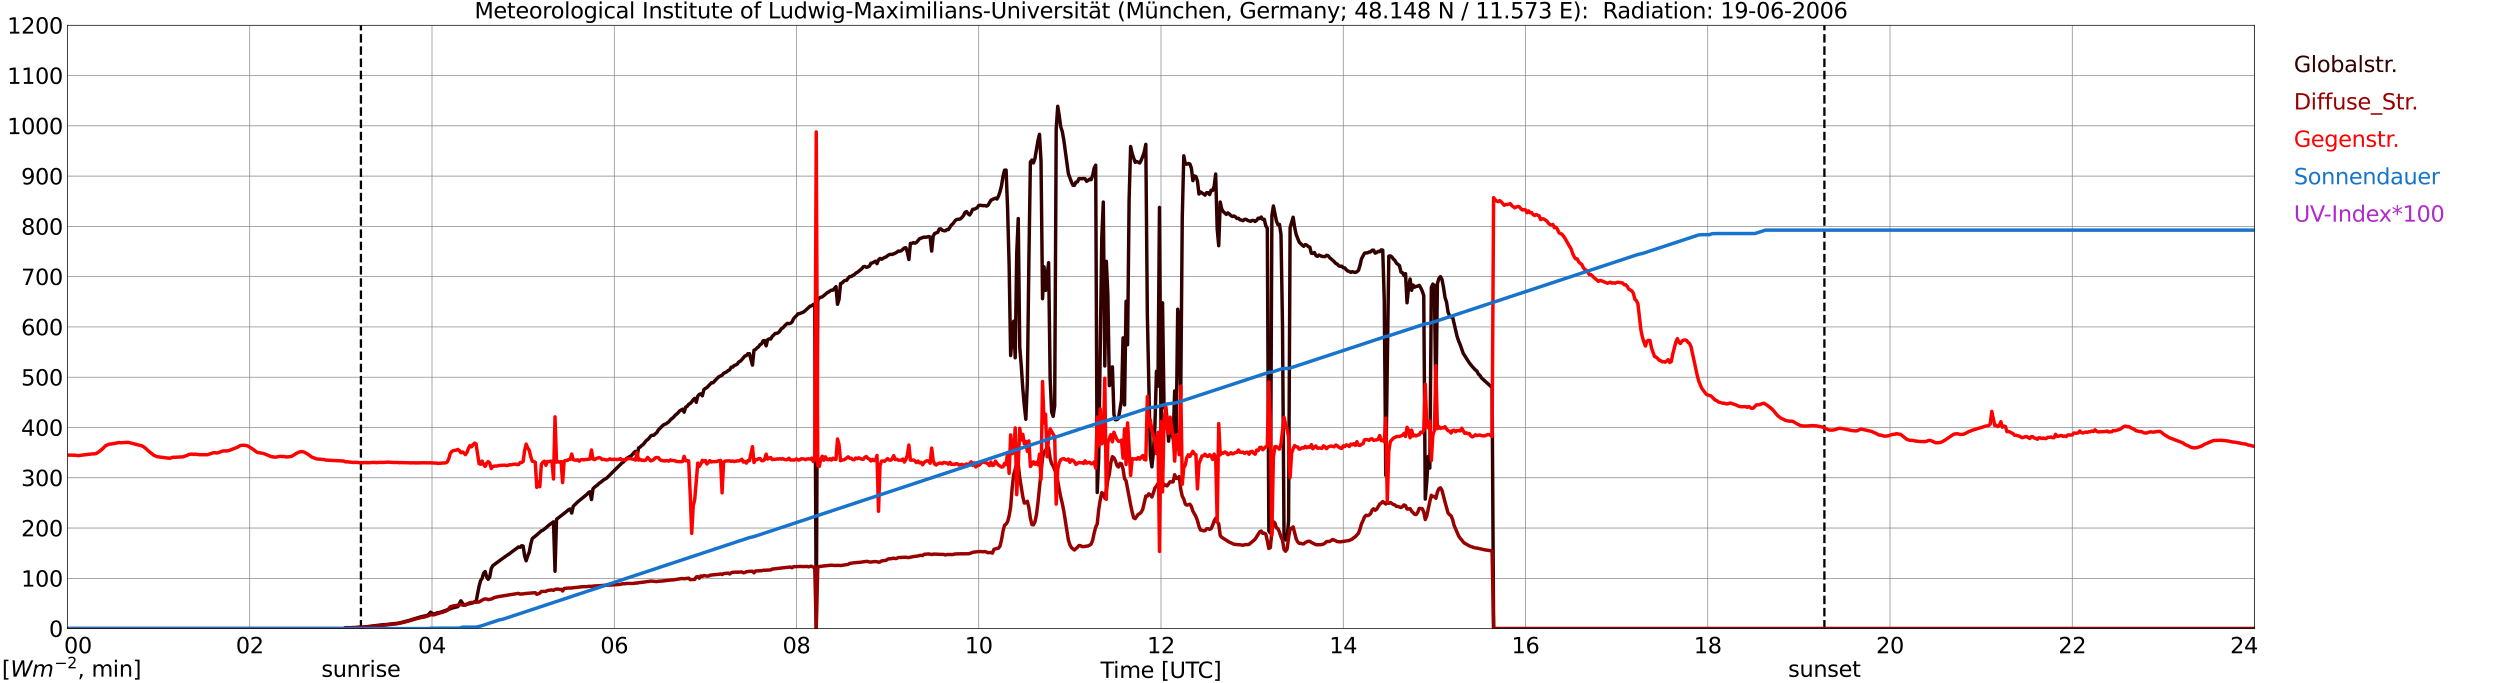 <?xml version="1.0" encoding="utf-8" standalone="no"?>
<!DOCTYPE svg PUBLIC "-//W3C//DTD SVG 1.1//EN"
  "http://www.w3.org/Graphics/SVG/1.1/DTD/svg11.dtd">
<svg xmlns:xlink="http://www.w3.org/1999/xlink" width="1085.4pt" height="296.64pt" viewBox="0 0 1085.4 296.64" xmlns="http://www.w3.org/2000/svg" version="1.1">
 <defs>
  <style type="text/css">*{stroke-linejoin: round; stroke-linecap: butt}</style>
 </defs>
 <g id="figure_1">
  <g id="patch_1">
   <path d="M 0 296.64 
L 1085.4 296.64 
L 1085.4 0 
L 0 0 
z
" style="fill: #ffffff"/>
  </g>
  <g id="axes_1">
   <g id="patch_2">
    <path d="M 29.306 272.909 
L 978.814 272.909 
L 978.814 10.976 
L 29.306 10.976 
z
" style="fill: #ffffff"/>
   </g>
   <g id="patch_3">
    <path d="M 978.814 272.909 
L 978.814 272.909 
L 978.814 10.976 
L 978.814 10.976 
z
" clip-path="url(#p9744df6cc3)" style="fill: #d3d3d3; opacity: 0.25; stroke: #d3d3d3; stroke-linejoin: miter"/>
   </g>
   <g id="matplotlib.axis_1">
    <g id="xtick_1">
     <g id="line2d_1">
      <path d="M 29.306 272.909 
L 29.306 10.976 
" clip-path="url(#p9744df6cc3)" style="fill: none; stroke: #808080; stroke-width: 0.3; stroke-linecap: square"/>
     </g>
     <g id="line2d_2"/>
     <g id="text_1">
      <!--    00 -->
      <g transform="translate(18.733 283.627) scale(0.095 -0.095)">
       <defs>
        <path id="DejaVuSans-20" transform="scale(0.016)"/>
        <path id="DejaVuSans-30" d="M 2034 4250 
Q 1547 4250 1301 3770 
Q 1056 3291 1056 2328 
Q 1056 1369 1301 889 
Q 1547 409 2034 409 
Q 2525 409 2770 889 
Q 3016 1369 3016 2328 
Q 3016 3291 2770 3770 
Q 2525 4250 2034 4250 
z
M 2034 4750 
Q 2819 4750 3233 4129 
Q 3647 3509 3647 2328 
Q 3647 1150 3233 529 
Q 2819 -91 2034 -91 
Q 1250 -91 836 529 
Q 422 1150 422 2328 
Q 422 3509 836 4129 
Q 1250 4750 2034 4750 
z
" transform="scale(0.016)"/>
       </defs>
       <use xlink:href="#DejaVuSans-20"/>
       <use xlink:href="#DejaVuSans-20" transform="translate(31.787 0)"/>
       <use xlink:href="#DejaVuSans-20" transform="translate(63.574 0)"/>
       <use xlink:href="#DejaVuSans-30" transform="translate(95.361 0)"/>
       <use xlink:href="#DejaVuSans-30" transform="translate(158.984 0)"/>
      </g>
     </g>
    </g>
    <g id="xtick_2">
     <g id="line2d_3">
      <path d="M 108.431 272.909 
L 108.431 10.976 
" clip-path="url(#p9744df6cc3)" style="fill: none; stroke: #808080; stroke-width: 0.3; stroke-linecap: square"/>
     </g>
     <g id="line2d_4"/>
     <g id="text_2">
      <!-- 02 -->
      <g transform="translate(102.387 283.627) scale(0.095 -0.095)">
       <defs>
        <path id="DejaVuSans-32" d="M 1228 531 
L 3431 531 
L 3431 0 
L 469 0 
L 469 531 
Q 828 903 1448 1529 
Q 2069 2156 2228 2338 
Q 2531 2678 2651 2914 
Q 2772 3150 2772 3378 
Q 2772 3750 2511 3984 
Q 2250 4219 1831 4219 
Q 1534 4219 1204 4116 
Q 875 4013 500 3803 
L 500 4441 
Q 881 4594 1212 4672 
Q 1544 4750 1819 4750 
Q 2544 4750 2975 4387 
Q 3406 4025 3406 3419 
Q 3406 3131 3298 2873 
Q 3191 2616 2906 2266 
Q 2828 2175 2409 1742 
Q 1991 1309 1228 531 
z
" transform="scale(0.016)"/>
       </defs>
       <use xlink:href="#DejaVuSans-30"/>
       <use xlink:href="#DejaVuSans-32" transform="translate(63.623 0)"/>
      </g>
     </g>
    </g>
    <g id="xtick_3">
     <g id="line2d_5">
      <path d="M 187.557 272.909 
L 187.557 10.976 
" clip-path="url(#p9744df6cc3)" style="fill: none; stroke: #808080; stroke-width: 0.3; stroke-linecap: square"/>
     </g>
     <g id="line2d_6"/>
     <g id="text_3">
      <!-- 04 -->
      <g transform="translate(181.513 283.627) scale(0.095 -0.095)">
       <defs>
        <path id="DejaVuSans-34" d="M 2419 4116 
L 825 1625 
L 2419 1625 
L 2419 4116 
z
M 2253 4666 
L 3047 4666 
L 3047 1625 
L 3713 1625 
L 3713 1100 
L 3047 1100 
L 3047 0 
L 2419 0 
L 2419 1100 
L 313 1100 
L 313 1709 
L 2253 4666 
z
" transform="scale(0.016)"/>
       </defs>
       <use xlink:href="#DejaVuSans-30"/>
       <use xlink:href="#DejaVuSans-34" transform="translate(63.623 0)"/>
      </g>
     </g>
    </g>
    <g id="xtick_4">
     <g id="line2d_7">
      <path d="M 266.683 272.909 
L 266.683 10.976 
" clip-path="url(#p9744df6cc3)" style="fill: none; stroke: #808080; stroke-width: 0.3; stroke-linecap: square"/>
     </g>
     <g id="line2d_8"/>
     <g id="text_4">
      <!-- 06 -->
      <g transform="translate(260.638 283.627) scale(0.095 -0.095)">
       <defs>
        <path id="DejaVuSans-36" d="M 2113 2584 
Q 1688 2584 1439 2293 
Q 1191 2003 1191 1497 
Q 1191 994 1439 701 
Q 1688 409 2113 409 
Q 2538 409 2786 701 
Q 3034 994 3034 1497 
Q 3034 2003 2786 2293 
Q 2538 2584 2113 2584 
z
M 3366 4563 
L 3366 3988 
Q 3128 4100 2886 4159 
Q 2644 4219 2406 4219 
Q 1781 4219 1451 3797 
Q 1122 3375 1075 2522 
Q 1259 2794 1537 2939 
Q 1816 3084 2150 3084 
Q 2853 3084 3261 2657 
Q 3669 2231 3669 1497 
Q 3669 778 3244 343 
Q 2819 -91 2113 -91 
Q 1303 -91 875 529 
Q 447 1150 447 2328 
Q 447 3434 972 4092 
Q 1497 4750 2381 4750 
Q 2619 4750 2861 4703 
Q 3103 4656 3366 4563 
z
" transform="scale(0.016)"/>
       </defs>
       <use xlink:href="#DejaVuSans-30"/>
       <use xlink:href="#DejaVuSans-36" transform="translate(63.623 0)"/>
      </g>
     </g>
    </g>
    <g id="xtick_5">
     <g id="line2d_9">
      <path d="M 345.808 272.909 
L 345.808 10.976 
" clip-path="url(#p9744df6cc3)" style="fill: none; stroke: #808080; stroke-width: 0.3; stroke-linecap: square"/>
     </g>
     <g id="line2d_10"/>
     <g id="text_5">
      <!-- 08 -->
      <g transform="translate(339.764 283.627) scale(0.095 -0.095)">
       <defs>
        <path id="DejaVuSans-38" d="M 2034 2216 
Q 1584 2216 1326 1975 
Q 1069 1734 1069 1313 
Q 1069 891 1326 650 
Q 1584 409 2034 409 
Q 2484 409 2743 651 
Q 3003 894 3003 1313 
Q 3003 1734 2745 1975 
Q 2488 2216 2034 2216 
z
M 1403 2484 
Q 997 2584 770 2862 
Q 544 3141 544 3541 
Q 544 4100 942 4425 
Q 1341 4750 2034 4750 
Q 2731 4750 3128 4425 
Q 3525 4100 3525 3541 
Q 3525 3141 3298 2862 
Q 3072 2584 2669 2484 
Q 3125 2378 3379 2068 
Q 3634 1759 3634 1313 
Q 3634 634 3220 271 
Q 2806 -91 2034 -91 
Q 1263 -91 848 271 
Q 434 634 434 1313 
Q 434 1759 690 2068 
Q 947 2378 1403 2484 
z
M 1172 3481 
Q 1172 3119 1398 2916 
Q 1625 2713 2034 2713 
Q 2441 2713 2670 2916 
Q 2900 3119 2900 3481 
Q 2900 3844 2670 4047 
Q 2441 4250 2034 4250 
Q 1625 4250 1398 4047 
Q 1172 3844 1172 3481 
z
" transform="scale(0.016)"/>
       </defs>
       <use xlink:href="#DejaVuSans-30"/>
       <use xlink:href="#DejaVuSans-38" transform="translate(63.623 0)"/>
      </g>
     </g>
    </g>
    <g id="xtick_6">
     <g id="line2d_11">
      <path d="M 424.934 272.909 
L 424.934 10.976 
" clip-path="url(#p9744df6cc3)" style="fill: none; stroke: #808080; stroke-width: 0.3; stroke-linecap: square"/>
     </g>
     <g id="line2d_12"/>
     <g id="text_6">
      <!-- 10 -->
      <g transform="translate(418.89 283.627) scale(0.095 -0.095)">
       <defs>
        <path id="DejaVuSans-31" d="M 794 531 
L 1825 531 
L 1825 4091 
L 703 3866 
L 703 4441 
L 1819 4666 
L 2450 4666 
L 2450 531 
L 3481 531 
L 3481 0 
L 794 0 
L 794 531 
z
" transform="scale(0.016)"/>
       </defs>
       <use xlink:href="#DejaVuSans-31"/>
       <use xlink:href="#DejaVuSans-30" transform="translate(63.623 0)"/>
      </g>
     </g>
    </g>
    <g id="xtick_7">
     <g id="line2d_13">
      <path d="M 504.06 272.909 
L 504.06 10.976 
" clip-path="url(#p9744df6cc3)" style="fill: none; stroke: #808080; stroke-width: 0.3; stroke-linecap: square"/>
     </g>
     <g id="line2d_14"/>
     <g id="text_7">
      <!-- 12 -->
      <g transform="translate(498.015 283.627) scale(0.095 -0.095)">
       <use xlink:href="#DejaVuSans-31"/>
       <use xlink:href="#DejaVuSans-32" transform="translate(63.623 0)"/>
      </g>
     </g>
    </g>
    <g id="xtick_8">
     <g id="line2d_15">
      <path d="M 583.185 272.909 
L 583.185 10.976 
" clip-path="url(#p9744df6cc3)" style="fill: none; stroke: #808080; stroke-width: 0.3; stroke-linecap: square"/>
     </g>
     <g id="line2d_16"/>
     <g id="text_8">
      <!-- 14 -->
      <g transform="translate(577.141 283.627) scale(0.095 -0.095)">
       <use xlink:href="#DejaVuSans-31"/>
       <use xlink:href="#DejaVuSans-34" transform="translate(63.623 0)"/>
      </g>
     </g>
    </g>
    <g id="xtick_9">
     <g id="line2d_17">
      <path d="M 662.311 272.909 
L 662.311 10.976 
" clip-path="url(#p9744df6cc3)" style="fill: none; stroke: #808080; stroke-width: 0.3; stroke-linecap: square"/>
     </g>
     <g id="line2d_18"/>
     <g id="text_9">
      <!-- 16 -->
      <g transform="translate(656.267 283.627) scale(0.095 -0.095)">
       <use xlink:href="#DejaVuSans-31"/>
       <use xlink:href="#DejaVuSans-36" transform="translate(63.623 0)"/>
      </g>
     </g>
    </g>
    <g id="xtick_10">
     <g id="line2d_19">
      <path d="M 741.437 272.909 
L 741.437 10.976 
" clip-path="url(#p9744df6cc3)" style="fill: none; stroke: #808080; stroke-width: 0.3; stroke-linecap: square"/>
     </g>
     <g id="line2d_20"/>
     <g id="text_10">
      <!-- 18 -->
      <g transform="translate(735.392 283.627) scale(0.095 -0.095)">
       <use xlink:href="#DejaVuSans-31"/>
       <use xlink:href="#DejaVuSans-38" transform="translate(63.623 0)"/>
      </g>
     </g>
    </g>
    <g id="xtick_11">
     <g id="line2d_21">
      <path d="M 820.562 272.909 
L 820.562 10.976 
" clip-path="url(#p9744df6cc3)" style="fill: none; stroke: #808080; stroke-width: 0.3; stroke-linecap: square"/>
     </g>
     <g id="line2d_22"/>
     <g id="text_11">
      <!-- 20 -->
      <g transform="translate(814.518 283.627) scale(0.095 -0.095)">
       <use xlink:href="#DejaVuSans-32"/>
       <use xlink:href="#DejaVuSans-30" transform="translate(63.623 0)"/>
      </g>
     </g>
    </g>
    <g id="xtick_12">
     <g id="line2d_23">
      <path d="M 899.688 272.909 
L 899.688 10.976 
" clip-path="url(#p9744df6cc3)" style="fill: none; stroke: #808080; stroke-width: 0.3; stroke-linecap: square"/>
     </g>
     <g id="line2d_24"/>
     <g id="text_12">
      <!-- 22 -->
      <g transform="translate(893.644 283.627) scale(0.095 -0.095)">
       <use xlink:href="#DejaVuSans-32"/>
       <use xlink:href="#DejaVuSans-32" transform="translate(63.623 0)"/>
      </g>
     </g>
    </g>
    <g id="xtick_13">
     <g id="line2d_25">
      <path d="M 978.814 272.909 
L 978.814 10.976 
" clip-path="url(#p9744df6cc3)" style="fill: none; stroke: #808080; stroke-width: 0.3; stroke-linecap: square"/>
     </g>
     <g id="line2d_26"/>
     <g id="text_13">
      <!-- 24    -->
      <g transform="translate(968.241 283.627) scale(0.095 -0.095)">
       <use xlink:href="#DejaVuSans-32"/>
       <use xlink:href="#DejaVuSans-34" transform="translate(63.623 0)"/>
       <use xlink:href="#DejaVuSans-20" transform="translate(127.246 0)"/>
       <use xlink:href="#DejaVuSans-20" transform="translate(159.033 0)"/>
       <use xlink:href="#DejaVuSans-20" transform="translate(190.82 0)"/>
      </g>
     </g>
    </g>
    <g id="text_14">
     <!-- Time [UTC] -->
     <g transform="translate(477.806 294.322) scale(0.095 -0.095)">
      <defs>
       <path id="DejaVuSans-54" d="M -19 4666 
L 3928 4666 
L 3928 4134 
L 2272 4134 
L 2272 0 
L 1638 0 
L 1638 4134 
L -19 4134 
L -19 4666 
z
" transform="scale(0.016)"/>
       <path id="DejaVuSans-69" d="M 603 3500 
L 1178 3500 
L 1178 0 
L 603 0 
L 603 3500 
z
M 603 4863 
L 1178 4863 
L 1178 4134 
L 603 4134 
L 603 4863 
z
" transform="scale(0.016)"/>
       <path id="DejaVuSans-6d" d="M 3328 2828 
Q 3544 3216 3844 3400 
Q 4144 3584 4550 3584 
Q 5097 3584 5394 3201 
Q 5691 2819 5691 2113 
L 5691 0 
L 5113 0 
L 5113 2094 
Q 5113 2597 4934 2840 
Q 4756 3084 4391 3084 
Q 3944 3084 3684 2787 
Q 3425 2491 3425 1978 
L 3425 0 
L 2847 0 
L 2847 2094 
Q 2847 2600 2669 2842 
Q 2491 3084 2119 3084 
Q 1678 3084 1418 2786 
Q 1159 2488 1159 1978 
L 1159 0 
L 581 0 
L 581 3500 
L 1159 3500 
L 1159 2956 
Q 1356 3278 1631 3431 
Q 1906 3584 2284 3584 
Q 2666 3584 2933 3390 
Q 3200 3197 3328 2828 
z
" transform="scale(0.016)"/>
       <path id="DejaVuSans-65" d="M 3597 1894 
L 3597 1613 
L 953 1613 
Q 991 1019 1311 708 
Q 1631 397 2203 397 
Q 2534 397 2845 478 
Q 3156 559 3463 722 
L 3463 178 
Q 3153 47 2828 -22 
Q 2503 -91 2169 -91 
Q 1331 -91 842 396 
Q 353 884 353 1716 
Q 353 2575 817 3079 
Q 1281 3584 2069 3584 
Q 2775 3584 3186 3129 
Q 3597 2675 3597 1894 
z
M 3022 2063 
Q 3016 2534 2758 2815 
Q 2500 3097 2075 3097 
Q 1594 3097 1305 2825 
Q 1016 2553 972 2059 
L 3022 2063 
z
" transform="scale(0.016)"/>
       <path id="DejaVuSans-5b" d="M 550 4863 
L 1875 4863 
L 1875 4416 
L 1125 4416 
L 1125 -397 
L 1875 -397 
L 1875 -844 
L 550 -844 
L 550 4863 
z
" transform="scale(0.016)"/>
       <path id="DejaVuSans-55" d="M 556 4666 
L 1191 4666 
L 1191 1831 
Q 1191 1081 1462 751 
Q 1734 422 2344 422 
Q 2950 422 3222 751 
Q 3494 1081 3494 1831 
L 3494 4666 
L 4128 4666 
L 4128 1753 
Q 4128 841 3676 375 
Q 3225 -91 2344 -91 
Q 1459 -91 1007 375 
Q 556 841 556 1753 
L 556 4666 
z
" transform="scale(0.016)"/>
       <path id="DejaVuSans-43" d="M 4122 4306 
L 4122 3641 
Q 3803 3938 3442 4084 
Q 3081 4231 2675 4231 
Q 1875 4231 1450 3742 
Q 1025 3253 1025 2328 
Q 1025 1406 1450 917 
Q 1875 428 2675 428 
Q 3081 428 3442 575 
Q 3803 722 4122 1019 
L 4122 359 
Q 3791 134 3420 21 
Q 3050 -91 2638 -91 
Q 1578 -91 968 557 
Q 359 1206 359 2328 
Q 359 3453 968 4101 
Q 1578 4750 2638 4750 
Q 3056 4750 3426 4639 
Q 3797 4528 4122 4306 
z
" transform="scale(0.016)"/>
       <path id="DejaVuSans-5d" d="M 1947 4863 
L 1947 -844 
L 622 -844 
L 622 -397 
L 1369 -397 
L 1369 4416 
L 622 4416 
L 622 4863 
L 1947 4863 
z
" transform="scale(0.016)"/>
      </defs>
      <use xlink:href="#DejaVuSans-54"/>
      <use xlink:href="#DejaVuSans-69" transform="translate(57.959 0)"/>
      <use xlink:href="#DejaVuSans-6d" transform="translate(85.742 0)"/>
      <use xlink:href="#DejaVuSans-65" transform="translate(183.154 0)"/>
      <use xlink:href="#DejaVuSans-20" transform="translate(244.678 0)"/>
      <use xlink:href="#DejaVuSans-5b" transform="translate(276.465 0)"/>
      <use xlink:href="#DejaVuSans-55" transform="translate(315.479 0)"/>
      <use xlink:href="#DejaVuSans-54" transform="translate(388.672 0)"/>
      <use xlink:href="#DejaVuSans-43" transform="translate(443.881 0)"/>
      <use xlink:href="#DejaVuSans-5d" transform="translate(513.705 0)"/>
     </g>
    </g>
   </g>
   <g id="matplotlib.axis_2">
    <g id="ytick_1">
     <g id="line2d_27">
      <path d="M 29.306 272.909 
L 978.814 272.909 
" clip-path="url(#p9744df6cc3)" style="fill: none; stroke: #808080; stroke-width: 0.3; stroke-linecap: square"/>
     </g>
     <g id="line2d_28"/>
     <g id="text_15">
      <!-- 0 -->
      <g transform="translate(21.261 276.518) scale(0.095 -0.095)">
       <use xlink:href="#DejaVuSans-30"/>
      </g>
     </g>
    </g>
    <g id="ytick_2">
     <g id="line2d_29">
      <path d="M 29.306 251.081 
L 978.814 251.081 
" clip-path="url(#p9744df6cc3)" style="fill: none; stroke: #808080; stroke-width: 0.3; stroke-linecap: square"/>
     </g>
     <g id="line2d_30"/>
     <g id="text_16">
      <!-- 100 -->
      <g transform="translate(9.173 254.69) scale(0.095 -0.095)">
       <use xlink:href="#DejaVuSans-31"/>
       <use xlink:href="#DejaVuSans-30" transform="translate(63.623 0)"/>
       <use xlink:href="#DejaVuSans-30" transform="translate(127.246 0)"/>
      </g>
     </g>
    </g>
    <g id="ytick_3">
     <g id="line2d_31">
      <path d="M 29.306 229.253 
L 978.814 229.253 
" clip-path="url(#p9744df6cc3)" style="fill: none; stroke: #808080; stroke-width: 0.3; stroke-linecap: square"/>
     </g>
     <g id="line2d_32"/>
     <g id="text_17">
      <!-- 200 -->
      <g transform="translate(9.173 232.863) scale(0.095 -0.095)">
       <use xlink:href="#DejaVuSans-32"/>
       <use xlink:href="#DejaVuSans-30" transform="translate(63.623 0)"/>
       <use xlink:href="#DejaVuSans-30" transform="translate(127.246 0)"/>
      </g>
     </g>
    </g>
    <g id="ytick_4">
     <g id="line2d_33">
      <path d="M 29.306 207.426 
L 978.814 207.426 
" clip-path="url(#p9744df6cc3)" style="fill: none; stroke: #808080; stroke-width: 0.3; stroke-linecap: square"/>
     </g>
     <g id="line2d_34"/>
     <g id="text_18">
      <!-- 300 -->
      <g transform="translate(9.173 211.035) scale(0.095 -0.095)">
       <defs>
        <path id="DejaVuSans-33" d="M 2597 2516 
Q 3050 2419 3304 2112 
Q 3559 1806 3559 1356 
Q 3559 666 3084 287 
Q 2609 -91 1734 -91 
Q 1441 -91 1130 -33 
Q 819 25 488 141 
L 488 750 
Q 750 597 1062 519 
Q 1375 441 1716 441 
Q 2309 441 2620 675 
Q 2931 909 2931 1356 
Q 2931 1769 2642 2001 
Q 2353 2234 1838 2234 
L 1294 2234 
L 1294 2753 
L 1863 2753 
Q 2328 2753 2575 2939 
Q 2822 3125 2822 3475 
Q 2822 3834 2567 4026 
Q 2313 4219 1838 4219 
Q 1578 4219 1281 4162 
Q 984 4106 628 3988 
L 628 4550 
Q 988 4650 1302 4700 
Q 1616 4750 1894 4750 
Q 2613 4750 3031 4423 
Q 3450 4097 3450 3541 
Q 3450 3153 3228 2886 
Q 3006 2619 2597 2516 
z
" transform="scale(0.016)"/>
       </defs>
       <use xlink:href="#DejaVuSans-33"/>
       <use xlink:href="#DejaVuSans-30" transform="translate(63.623 0)"/>
       <use xlink:href="#DejaVuSans-30" transform="translate(127.246 0)"/>
      </g>
     </g>
    </g>
    <g id="ytick_5">
     <g id="line2d_35">
      <path d="M 29.306 185.598 
L 978.814 185.598 
" clip-path="url(#p9744df6cc3)" style="fill: none; stroke: #808080; stroke-width: 0.3; stroke-linecap: square"/>
     </g>
     <g id="line2d_36"/>
     <g id="text_19">
      <!-- 400 -->
      <g transform="translate(9.173 189.207) scale(0.095 -0.095)">
       <use xlink:href="#DejaVuSans-34"/>
       <use xlink:href="#DejaVuSans-30" transform="translate(63.623 0)"/>
       <use xlink:href="#DejaVuSans-30" transform="translate(127.246 0)"/>
      </g>
     </g>
    </g>
    <g id="ytick_6">
     <g id="line2d_37">
      <path d="M 29.306 163.77 
L 978.814 163.77 
" clip-path="url(#p9744df6cc3)" style="fill: none; stroke: #808080; stroke-width: 0.3; stroke-linecap: square"/>
     </g>
     <g id="line2d_38"/>
     <g id="text_20">
      <!-- 500 -->
      <g transform="translate(9.173 167.379) scale(0.095 -0.095)">
       <defs>
        <path id="DejaVuSans-35" d="M 691 4666 
L 3169 4666 
L 3169 4134 
L 1269 4134 
L 1269 2991 
Q 1406 3038 1543 3061 
Q 1681 3084 1819 3084 
Q 2600 3084 3056 2656 
Q 3513 2228 3513 1497 
Q 3513 744 3044 326 
Q 2575 -91 1722 -91 
Q 1428 -91 1123 -41 
Q 819 9 494 109 
L 494 744 
Q 775 591 1075 516 
Q 1375 441 1709 441 
Q 2250 441 2565 725 
Q 2881 1009 2881 1497 
Q 2881 1984 2565 2268 
Q 2250 2553 1709 2553 
Q 1456 2553 1204 2497 
Q 953 2441 691 2322 
L 691 4666 
z
" transform="scale(0.016)"/>
       </defs>
       <use xlink:href="#DejaVuSans-35"/>
       <use xlink:href="#DejaVuSans-30" transform="translate(63.623 0)"/>
       <use xlink:href="#DejaVuSans-30" transform="translate(127.246 0)"/>
      </g>
     </g>
    </g>
    <g id="ytick_7">
     <g id="line2d_39">
      <path d="M 29.306 141.942 
L 978.814 141.942 
" clip-path="url(#p9744df6cc3)" style="fill: none; stroke: #808080; stroke-width: 0.3; stroke-linecap: square"/>
     </g>
     <g id="line2d_40"/>
     <g id="text_21">
      <!-- 600 -->
      <g transform="translate(9.173 145.551) scale(0.095 -0.095)">
       <use xlink:href="#DejaVuSans-36"/>
       <use xlink:href="#DejaVuSans-30" transform="translate(63.623 0)"/>
       <use xlink:href="#DejaVuSans-30" transform="translate(127.246 0)"/>
      </g>
     </g>
    </g>
    <g id="ytick_8">
     <g id="line2d_41">
      <path d="M 29.306 120.114 
L 978.814 120.114 
" clip-path="url(#p9744df6cc3)" style="fill: none; stroke: #808080; stroke-width: 0.3; stroke-linecap: square"/>
     </g>
     <g id="line2d_42"/>
     <g id="text_22">
      <!-- 700 -->
      <g transform="translate(9.173 123.724) scale(0.095 -0.095)">
       <defs>
        <path id="DejaVuSans-37" d="M 525 4666 
L 3525 4666 
L 3525 4397 
L 1831 0 
L 1172 0 
L 2766 4134 
L 525 4134 
L 525 4666 
z
" transform="scale(0.016)"/>
       </defs>
       <use xlink:href="#DejaVuSans-37"/>
       <use xlink:href="#DejaVuSans-30" transform="translate(63.623 0)"/>
       <use xlink:href="#DejaVuSans-30" transform="translate(127.246 0)"/>
      </g>
     </g>
    </g>
    <g id="ytick_9">
     <g id="line2d_43">
      <path d="M 29.306 98.287 
L 978.814 98.287 
" clip-path="url(#p9744df6cc3)" style="fill: none; stroke: #808080; stroke-width: 0.3; stroke-linecap: square"/>
     </g>
     <g id="line2d_44"/>
     <g id="text_23">
      <!-- 800 -->
      <g transform="translate(9.173 101.896) scale(0.095 -0.095)">
       <use xlink:href="#DejaVuSans-38"/>
       <use xlink:href="#DejaVuSans-30" transform="translate(63.623 0)"/>
       <use xlink:href="#DejaVuSans-30" transform="translate(127.246 0)"/>
      </g>
     </g>
    </g>
    <g id="ytick_10">
     <g id="line2d_45">
      <path d="M 29.306 76.459 
L 978.814 76.459 
" clip-path="url(#p9744df6cc3)" style="fill: none; stroke: #808080; stroke-width: 0.3; stroke-linecap: square"/>
     </g>
     <g id="line2d_46"/>
     <g id="text_24">
      <!-- 900 -->
      <g transform="translate(9.173 80.068) scale(0.095 -0.095)">
       <defs>
        <path id="DejaVuSans-39" d="M 703 97 
L 703 672 
Q 941 559 1184 500 
Q 1428 441 1663 441 
Q 2288 441 2617 861 
Q 2947 1281 2994 2138 
Q 2813 1869 2534 1725 
Q 2256 1581 1919 1581 
Q 1219 1581 811 2004 
Q 403 2428 403 3163 
Q 403 3881 828 4315 
Q 1253 4750 1959 4750 
Q 2769 4750 3195 4129 
Q 3622 3509 3622 2328 
Q 3622 1225 3098 567 
Q 2575 -91 1691 -91 
Q 1453 -91 1209 -44 
Q 966 3 703 97 
z
M 1959 2075 
Q 2384 2075 2632 2365 
Q 2881 2656 2881 3163 
Q 2881 3666 2632 3958 
Q 2384 4250 1959 4250 
Q 1534 4250 1286 3958 
Q 1038 3666 1038 3163 
Q 1038 2656 1286 2365 
Q 1534 2075 1959 2075 
z
" transform="scale(0.016)"/>
       </defs>
       <use xlink:href="#DejaVuSans-39"/>
       <use xlink:href="#DejaVuSans-30" transform="translate(63.623 0)"/>
       <use xlink:href="#DejaVuSans-30" transform="translate(127.246 0)"/>
      </g>
     </g>
    </g>
    <g id="ytick_11">
     <g id="line2d_47">
      <path d="M 29.306 54.631 
L 978.814 54.631 
" clip-path="url(#p9744df6cc3)" style="fill: none; stroke: #808080; stroke-width: 0.3; stroke-linecap: square"/>
     </g>
     <g id="line2d_48"/>
     <g id="text_25">
      <!-- 1000 -->
      <g transform="translate(3.128 58.24) scale(0.095 -0.095)">
       <use xlink:href="#DejaVuSans-31"/>
       <use xlink:href="#DejaVuSans-30" transform="translate(63.623 0)"/>
       <use xlink:href="#DejaVuSans-30" transform="translate(127.246 0)"/>
       <use xlink:href="#DejaVuSans-30" transform="translate(190.869 0)"/>
      </g>
     </g>
    </g>
    <g id="ytick_12">
     <g id="line2d_49">
      <path d="M 29.306 32.803 
L 978.814 32.803 
" clip-path="url(#p9744df6cc3)" style="fill: none; stroke: #808080; stroke-width: 0.3; stroke-linecap: square"/>
     </g>
     <g id="line2d_50"/>
     <g id="text_26">
      <!-- 1100 -->
      <g transform="translate(3.128 36.413) scale(0.095 -0.095)">
       <use xlink:href="#DejaVuSans-31"/>
       <use xlink:href="#DejaVuSans-31" transform="translate(63.623 0)"/>
       <use xlink:href="#DejaVuSans-30" transform="translate(127.246 0)"/>
       <use xlink:href="#DejaVuSans-30" transform="translate(190.869 0)"/>
      </g>
     </g>
    </g>
    <g id="ytick_13">
     <g id="line2d_51">
      <path d="M 29.306 10.976 
L 978.814 10.976 
" clip-path="url(#p9744df6cc3)" style="fill: none; stroke: #808080; stroke-width: 0.3; stroke-linecap: square"/>
     </g>
     <g id="line2d_52"/>
     <g id="text_27">
      <!-- 1200 -->
      <g transform="translate(3.128 14.585) scale(0.095 -0.095)">
       <use xlink:href="#DejaVuSans-31"/>
       <use xlink:href="#DejaVuSans-32" transform="translate(63.623 0)"/>
       <use xlink:href="#DejaVuSans-30" transform="translate(127.246 0)"/>
       <use xlink:href="#DejaVuSans-30" transform="translate(190.869 0)"/>
      </g>
     </g>
    </g>
   </g>
   <g id="line2d_53">
    <path d="M 156.698 272.909 
L 156.698 10.976 
" clip-path="url(#p9744df6cc3)" style="fill: none; stroke-dasharray: 3.7,1.6; stroke-dashoffset: 0; stroke: #000000"/>
   </g>
   <g id="line2d_54">
    <path d="M 792.077 272.909 
L 792.077 10.976 
" clip-path="url(#p9744df6cc3)" style="fill: none; stroke-dasharray: 3.7,1.6; stroke-dashoffset: 0; stroke: #000000"/>
   </g>
   <g id="line2d_55">
    <path d="M 29.965 272.909 
L 149.313 272.909 
L 149.972 272.52 
L 153.929 272.479 
L 155.907 272.315 
L 157.226 272.315 
L 166.457 271.211 
L 167.116 271.211 
L 173.051 270.554 
L 177.007 269.53 
L 182.941 267.729 
L 184.92 267.319 
L 185.579 267.114 
L 186.238 266.664 
L 186.898 265.804 
L 188.217 266.622 
L 189.535 266.214 
L 190.195 265.968 
L 190.854 265.926 
L 196.788 263.839 
L 198.767 263.388 
L 200.085 260.849 
L 201.404 262.65 
L 202.723 262.322 
L 205.36 261.709 
L 206.02 261.259 
L 206.679 261.299 
L 207.998 254.501 
L 208.657 252.085 
L 209.317 251.103 
L 209.976 248.809 
L 210.635 248.154 
L 211.295 250.446 
L 211.954 251.511 
L 212.614 250.529 
L 213.273 246.884 
L 213.932 245.615 
L 215.91 244.14 
L 218.548 242.215 
L 220.526 240.822 
L 221.186 240.414 
L 222.504 239.39 
L 225.142 237.465 
L 225.801 237.607 
L 226.461 236.952 
L 227.12 237.074 
L 227.779 241.416 
L 228.439 243.463 
L 229.098 241.374 
L 229.757 239.82 
L 230.417 236.339 
L 231.076 233.839 
L 233.054 232.244 
L 235.033 230.482 
L 235.692 230.196 
L 237.011 229.17 
L 238.329 227.983 
L 239.648 227.042 
L 240.308 226.551 
L 240.967 248.01 
L 241.626 225.444 
L 245.583 222.373 
L 246.901 221.267 
L 247.561 220.981 
L 248.22 222.742 
L 248.88 219.793 
L 250.858 217.868 
L 254.814 214.633 
L 255.473 213.895 
L 256.133 213.487 
L 256.792 216.886 
L 257.451 212.217 
L 258.111 211.52 
L 259.43 210.538 
L 260.089 209.842 
L 260.748 209.431 
L 262.067 208.368 
L 263.386 207.589 
L 269.98 201.037 
L 270.639 200.587 
L 271.298 199.932 
L 271.958 199.072 
L 273.277 198.293 
L 273.936 198.007 
L 275.255 196.492 
L 275.914 195.959 
L 276.573 198.376 
L 277.233 194.484 
L 277.892 194.115 
L 278.552 193.46 
L 279.211 193.01 
L 280.53 191.332 
L 281.189 190.841 
L 281.849 190.184 
L 282.508 189.284 
L 283.167 188.955 
L 283.827 188.996 
L 284.486 188.342 
L 285.145 187.85 
L 285.805 186.704 
L 287.783 184.696 
L 288.442 184.247 
L 289.102 184.041 
L 290.42 183.101 
L 291.08 182.241 
L 292.399 181.175 
L 293.058 180.396 
L 294.377 179.25 
L 295.036 178.432 
L 296.355 177.652 
L 297.014 178.964 
L 297.674 176.792 
L 298.333 176.424 
L 298.992 175.524 
L 299.652 175.155 
L 300.311 174.501 
L 300.971 173.516 
L 301.63 172.944 
L 302.289 174.664 
L 302.949 171.96 
L 303.608 171.224 
L 304.267 170.978 
L 304.927 171.838 
L 305.586 169.177 
L 306.246 168.644 
L 306.905 168.275 
L 308.883 166.186 
L 309.543 166.186 
L 311.521 164.097 
L 312.18 163.523 
L 313.499 162.91 
L 314.158 162.091 
L 315.477 161.437 
L 316.136 160.863 
L 316.796 160.577 
L 317.455 159.387 
L 318.114 159.387 
L 318.774 158.693 
L 319.433 158.446 
L 320.093 158.077 
L 320.752 157.137 
L 321.411 156.848 
L 322.071 156.152 
L 323.39 154.557 
L 324.049 154.393 
L 324.708 153.572 
L 325.368 153.533 
L 326.686 158.527 
L 327.346 152.057 
L 328.005 151.73 
L 328.665 151.034 
L 329.324 150.584 
L 329.983 149.641 
L 330.643 149.272 
L 331.302 147.962 
L 331.961 147.84 
L 332.621 150.132 
L 333.28 147.471 
L 333.94 147.144 
L 334.599 147.185 
L 335.258 146.079 
L 336.577 144.769 
L 337.236 144.727 
L 337.896 144.439 
L 338.555 143.745 
L 339.215 142.719 
L 339.874 142.353 
L 341.193 140.919 
L 341.852 140.386 
L 342.512 140.55 
L 343.171 140.344 
L 343.83 139.853 
L 344.49 138.461 
L 345.149 137.642 
L 345.808 137.029 
L 346.468 136.25 
L 347.127 136.169 
L 348.446 135.636 
L 349.105 135.309 
L 351.743 132.892 
L 352.402 132.768 
L 353.062 132.235 
L 353.721 131.949 
L 354.38 272.909 
L 355.04 130.393 
L 355.699 129.369 
L 356.359 129.042 
L 357.018 128.878 
L 358.996 127.2 
L 360.974 125.971 
L 361.634 125.971 
L 362.952 124.456 
L 363.612 132.113 
L 364.271 129.985 
L 364.93 123.105 
L 365.59 122.9 
L 366.249 122.12 
L 366.909 121.752 
L 367.568 121.712 
L 368.227 120.769 
L 368.887 120.073 
L 369.546 120.073 
L 370.206 119.582 
L 370.865 119.254 
L 371.524 118.6 
L 372.184 118.272 
L 374.162 116.674 
L 374.821 115.814 
L 375.481 115.692 
L 376.14 116.061 
L 376.799 115.897 
L 377.459 115.528 
L 378.118 114.3 
L 378.777 114.136 
L 380.096 113.398 
L 380.756 114.463 
L 381.415 112.824 
L 382.074 112.211 
L 382.734 112.58 
L 384.053 111.761 
L 384.712 111.556 
L 385.371 110.982 
L 386.031 110.574 
L 386.69 110.408 
L 387.349 110.491 
L 388.668 109.917 
L 389.328 109.548 
L 389.987 109.017 
L 390.646 109.057 
L 391.306 108.854 
L 392.624 107.664 
L 393.284 107.542 
L 393.943 109.589 
L 394.603 112.66 
L 395.262 105.658 
L 395.921 105.699 
L 396.581 105.331 
L 397.24 105.577 
L 397.899 105.248 
L 399.218 103.652 
L 401.196 102.914 
L 401.856 103.036 
L 403.175 102.709 
L 403.834 102.914 
L 404.493 109.017 
L 405.153 102.504 
L 405.812 101.358 
L 407.131 100.867 
L 407.79 99.433 
L 408.45 99.352 
L 409.109 99.965 
L 409.768 100.17 
L 410.428 100.212 
L 411.087 99.679 
L 411.746 99.679 
L 413.065 97.673 
L 413.725 97.141 
L 414.384 96.198 
L 415.043 95.46 
L 415.703 95.216 
L 416.362 95.174 
L 417.022 95.01 
L 417.681 94.356 
L 418.34 93.537 
L 419 92.184 
L 419.659 91.856 
L 420.318 92.799 
L 420.978 93.332 
L 421.637 92.308 
L 422.297 90.874 
L 422.956 90.833 
L 424.275 90.178 
L 424.934 89.195 
L 425.593 89.113 
L 426.912 89.318 
L 427.572 89.195 
L 428.231 89.481 
L 428.89 89.195 
L 430.209 86.943 
L 431.528 86.288 
L 432.187 86.041 
L 432.847 86.41 
L 433.506 85.14 
L 434.165 83.256 
L 434.825 80.554 
L 435.484 76.459 
L 436.144 73.879 
L 436.803 73.837 
L 437.462 90.63 
L 438.122 115.16 
L 438.781 154.351 
L 439.44 146.159 
L 440.1 139.445 
L 440.759 155.334 
L 441.419 110.122 
L 442.078 94.888 
L 442.737 150.748 
L 443.397 158.896 
L 444.056 168.766 
L 444.716 176.138 
L 445.375 182.035 
L 446.034 166.228 
L 446.694 113.562 
L 447.353 70.358 
L 448.012 69.498 
L 448.672 70.725 
L 449.331 68.802 
L 450.65 61.02 
L 451.309 58.318 
L 451.969 70.029 
L 452.628 129.697 
L 453.287 115.856 
L 453.947 126.093 
L 455.266 114.053 
L 455.925 164.22 
L 456.584 178.881 
L 457.244 180.765 
L 457.903 176.221 
L 458.563 55.982 
L 459.222 46.153 
L 459.881 50.248 
L 460.541 55.122 
L 461.2 57.089 
L 461.859 60.774 
L 463.838 75.394 
L 465.156 78.956 
L 465.816 80.432 
L 466.475 80.432 
L 467.134 79.08 
L 467.794 78.956 
L 468.453 77.524 
L 469.772 77.605 
L 470.431 77.483 
L 471.091 77.605 
L 471.75 78.712 
L 472.409 78.343 
L 473.069 77.769 
L 473.728 78.015 
L 474.388 76.132 
L 475.047 73.019 
L 475.706 71.709 
L 476.366 213.815 
L 477.025 198.579 
L 478.344 103.364 
L 479.003 87.72 
L 479.663 158.896 
L 480.322 113.481 
L 480.981 127.813 
L 481.641 167.457 
L 482.3 166.023 
L 482.96 159.265 
L 483.619 179.947 
L 484.278 182.241 
L 484.938 182.199 
L 485.597 181.625 
L 486.916 173.641 
L 487.575 146.692 
L 488.235 175.81 
L 488.894 130.804 
L 489.553 149.682 
L 490.213 86.696 
L 490.872 63.6 
L 491.532 66.671 
L 492.85 70.48 
L 493.51 70.111 
L 494.828 70.766 
L 495.488 69.498 
L 496.147 67.859 
L 496.807 65.892 
L 497.466 62.657 
L 498.125 136.333 
L 499.444 198.048 
L 500.103 202.676 
L 500.763 196.204 
L 501.422 184.821 
L 502.082 161.19 
L 502.741 167.66 
L 503.4 90.055 
L 504.06 188.464 
L 504.719 131.458 
L 505.379 177.039 
L 506.038 176.343 
L 506.697 181.789 
L 507.357 191.535 
L 508.016 185.761 
L 508.675 187.767 
L 509.335 190.389 
L 509.994 169.707 
L 510.654 187.85 
L 511.313 134.244 
L 511.972 138.993 
L 512.632 171.796 
L 513.291 94.314 
L 513.95 67.654 
L 514.61 71.216 
L 515.269 71.299 
L 515.929 70.971 
L 516.588 71.177 
L 517.247 72.977 
L 517.907 78.426 
L 518.566 76.376 
L 519.226 76.706 
L 519.885 78.629 
L 520.544 84.241 
L 521.204 83.339 
L 522.522 84.199 
L 523.182 84.732 
L 523.841 83.666 
L 524.501 83.666 
L 525.16 84.485 
L 525.819 82.601 
L 526.479 82.726 
L 527.138 80.842 
L 527.797 75.557 
L 528.457 99.474 
L 529.116 106.682 
L 529.776 87.72 
L 530.435 90.833 
L 531.094 91.856 
L 532.413 93.085 
L 533.073 92.43 
L 533.732 92.921 
L 534.391 93.576 
L 535.051 93.987 
L 535.71 93.781 
L 536.369 94.15 
L 537.029 94.847 
L 537.688 94.764 
L 538.348 95.421 
L 539.007 95.543 
L 539.666 95.79 
L 540.326 95.257 
L 540.985 95.216 
L 541.644 95.665 
L 542.963 96.076 
L 543.623 95.748 
L 544.282 95.707 
L 544.941 96.156 
L 545.601 95.624 
L 546.26 94.724 
L 546.919 94.888 
L 547.579 94.233 
L 548.238 95.296 
L 548.898 95.216 
L 549.557 98.04 
L 550.216 99.105 
L 550.876 230.563 
L 551.535 231.423 
L 552.195 93.659 
L 552.854 89.44 
L 554.173 95.953 
L 554.832 97.59 
L 555.491 97.427 
L 556.151 101.768 
L 556.81 141.368 
L 557.47 232.447 
L 558.129 234.455 
L 558.788 233.839 
L 559.448 226.141 
L 560.107 98.861 
L 561.426 94.314 
L 562.085 98.656 
L 562.745 101.81 
L 564.063 105.125 
L 565.382 106.437 
L 566.042 106.928 
L 566.701 106.191 
L 567.36 106.437 
L 568.02 107.051 
L 568.679 107.337 
L 569.338 109.958 
L 569.998 110.041 
L 570.657 109.631 
L 571.317 110.94 
L 571.976 111.309 
L 572.635 110.737 
L 573.954 111.309 
L 575.273 111.434 
L 575.932 110.818 
L 576.592 111.023 
L 577.251 111.842 
L 579.229 113.562 
L 579.889 114.341 
L 580.548 114.627 
L 581.207 115.404 
L 581.867 115.609 
L 582.526 115.568 
L 583.185 116.264 
L 583.845 116.306 
L 584.504 117.124 
L 585.164 117.657 
L 585.823 117.862 
L 586.482 118.231 
L 587.142 117.945 
L 587.801 118.189 
L 588.46 118.272 
L 589.12 117.945 
L 589.779 117.412 
L 590.439 115.282 
L 591.098 112.374 
L 592.417 109.917 
L 593.076 109.794 
L 593.736 109.794 
L 594.395 109.384 
L 595.054 109.384 
L 595.714 108.648 
L 596.373 108.607 
L 597.032 109.917 
L 597.692 109.631 
L 598.351 109.139 
L 599.011 109.262 
L 599.67 108.485 
L 600.329 108.607 
L 600.989 130.271 
L 601.648 206.402 
L 602.967 111.228 
L 603.626 111.104 
L 604.286 111.556 
L 604.945 112.457 
L 605.604 113.071 
L 606.264 114.258 
L 607.582 115.282 
L 608.242 118.109 
L 608.901 118.394 
L 609.561 119.665 
L 610.22 118.805 
L 610.879 131.458 
L 611.539 124.906 
L 612.198 121.138 
L 612.858 126.052 
L 613.517 123.76 
L 614.176 124.7 
L 614.836 124.332 
L 615.495 124.251 
L 616.154 123.882 
L 616.814 124.906 
L 617.473 126.381 
L 618.133 128.346 
L 618.792 216.68 
L 619.451 209.023 
L 620.111 198.171 
L 620.77 203.208 
L 621.429 124.864 
L 622.089 123.349 
L 622.748 123.882 
L 623.408 175.319 
L 624.067 123.105 
L 624.726 120.892 
L 625.386 120.114 
L 626.045 121.302 
L 626.705 124.742 
L 627.364 129.125 
L 628.023 131.172 
L 628.683 135.472 
L 629.342 137.151 
L 630.001 137.642 
L 630.661 137.601 
L 631.98 143.335 
L 632.639 146.159 
L 633.298 148.085 
L 633.958 149.641 
L 635.276 153.408 
L 637.914 157.545 
L 639.233 159.184 
L 640.552 160.616 
L 641.211 161.068 
L 641.87 162.419 
L 642.53 162.993 
L 643.189 164.056 
L 647.805 168.275 
L 648.464 272.909 
L 978.154 272.909 
L 978.154 272.909 
" clip-path="url(#p9744df6cc3)" style="fill: none; stroke: #330000; stroke-width: 1.5; stroke-linecap: square"/>
   </g>
   <g id="line2d_56">
    <path d="M 29.965 272.909 
L 149.313 272.909 
L 149.972 272.597 
L 152.61 272.553 
L 153.269 272.47 
L 154.588 272.512 
L 161.182 272.051 
L 162.501 271.883 
L 167.116 271.379 
L 172.391 270.792 
L 173.71 270.538 
L 175.688 270.078 
L 178.326 269.364 
L 179.645 268.943 
L 181.623 268.397 
L 183.601 267.978 
L 184.26 267.895 
L 186.238 267.264 
L 186.898 266.845 
L 188.217 266.972 
L 191.513 265.963 
L 192.173 265.837 
L 194.151 265.04 
L 194.81 264.368 
L 195.47 263.444 
L 196.788 263.067 
L 198.767 262.774 
L 199.426 262.606 
L 200.085 262.562 
L 201.404 262.774 
L 202.063 262.731 
L 204.042 261.639 
L 204.701 261.556 
L 205.36 261.598 
L 206.02 261.471 
L 206.679 261.515 
L 207.998 261.347 
L 209.976 260.17 
L 210.635 260.046 
L 211.295 260.087 
L 211.954 260.338 
L 213.273 260.087 
L 213.932 259.834 
L 214.592 259.415 
L 216.57 258.996 
L 225.142 257.61 
L 225.801 257.966 
L 226.461 257.839 
L 227.12 257.88 
L 227.779 257.712 
L 231.076 257.42 
L 232.395 257.335 
L 233.054 258.048 
L 234.373 257.503 
L 235.033 256.789 
L 237.011 256.748 
L 237.67 256.37 
L 239.648 256.119 
L 240.308 256.328 
L 240.967 255.866 
L 242.286 255.741 
L 242.945 255.909 
L 243.604 255.866 
L 244.264 256.579 
L 244.923 255.488 
L 246.901 255.279 
L 247.561 255.32 
L 252.836 254.733 
L 254.814 254.691 
L 255.473 254.565 
L 256.792 254.565 
L 258.111 254.397 
L 269.32 253.727 
L 269.98 253.515 
L 270.639 253.432 
L 271.298 253.473 
L 271.958 253.305 
L 273.277 253.305 
L 274.595 253.305 
L 275.255 253.264 
L 275.914 253.096 
L 276.573 253.181 
L 277.233 252.969 
L 279.211 252.76 
L 281.189 252.467 
L 281.849 252.423 
L 282.508 252.255 
L 285.145 252.509 
L 285.805 252.341 
L 287.124 252.299 
L 291.08 251.836 
L 292.399 251.753 
L 295.696 251.208 
L 296.355 251.164 
L 297.014 251.291 
L 298.992 250.998 
L 299.652 251.668 
L 301.63 251.544 
L 302.289 250.494 
L 302.949 250.326 
L 303.608 251.04 
L 304.267 250.031 
L 304.927 250.241 
L 305.586 249.863 
L 306.905 250.116 
L 307.564 250.116 
L 308.224 249.739 
L 309.543 249.571 
L 312.18 249.317 
L 312.839 249.149 
L 313.499 249.444 
L 314.158 249.025 
L 316.136 248.815 
L 316.796 249.193 
L 317.455 248.689 
L 318.114 248.479 
L 319.433 248.394 
L 320.093 248.436 
L 321.411 248.353 
L 322.071 248.311 
L 322.73 248.689 
L 323.39 248.562 
L 324.049 248.226 
L 325.368 248.058 
L 326.686 248.016 
L 327.346 248.689 
L 328.005 247.89 
L 329.324 247.848 
L 329.983 247.765 
L 330.643 247.807 
L 331.302 247.597 
L 334.599 247.471 
L 335.258 247.052 
L 336.577 246.925 
L 337.896 246.757 
L 343.171 246.17 
L 343.83 246.506 
L 344.49 246.043 
L 347.787 245.919 
L 348.446 246.002 
L 350.424 245.919 
L 351.083 246.128 
L 351.743 245.875 
L 352.402 245.834 
L 353.062 246.253 
L 353.721 246.211 
L 354.38 272.909 
L 355.04 246.211 
L 355.699 245.96 
L 357.018 245.792 
L 360.974 245.373 
L 362.293 245.497 
L 364.271 245.456 
L 364.93 245.541 
L 368.227 245.037 
L 368.887 244.616 
L 370.865 244.323 
L 373.502 244.114 
L 375.481 243.819 
L 376.14 243.736 
L 376.799 243.777 
L 377.459 243.987 
L 378.118 244.028 
L 379.437 243.819 
L 380.756 243.86 
L 381.415 244.114 
L 382.074 243.987 
L 382.734 243.524 
L 384.712 243.273 
L 385.371 242.769 
L 386.031 242.601 
L 386.69 242.601 
L 388.009 242.35 
L 388.668 242.518 
L 389.328 242.433 
L 389.987 242.055 
L 393.284 241.931 
L 393.943 242.055 
L 394.603 242.055 
L 396.581 241.636 
L 397.899 241.468 
L 398.559 241.385 
L 399.218 241.176 
L 399.878 241.09 
L 400.537 241.217 
L 401.196 240.671 
L 403.175 240.503 
L 404.493 240.754 
L 405.153 240.586 
L 406.471 240.586 
L 407.79 240.671 
L 409.768 240.713 
L 410.428 240.964 
L 411.087 240.754 
L 413.725 240.754 
L 414.384 240.545 
L 415.703 240.462 
L 420.318 240.418 
L 420.978 240.335 
L 422.297 239.79 
L 424.934 239.453 
L 426.912 239.539 
L 427.572 239.453 
L 428.89 239.916 
L 429.55 239.958 
L 430.209 239.831 
L 430.869 240.167 
L 431.528 238.53 
L 432.187 238.279 
L 433.506 237.984 
L 434.165 237.061 
L 434.825 234.374 
L 435.484 230.471 
L 436.144 228.035 
L 436.803 227.533 
L 437.462 226.483 
L 438.122 224.006 
L 438.781 220.059 
L 439.44 211.874 
L 440.1 206.039 
L 441.419 201.506 
L 442.078 201.549 
L 442.737 207.384 
L 444.056 215.611 
L 444.716 218.422 
L 445.375 218.256 
L 446.034 217.626 
L 446.694 220.396 
L 447.353 224.971 
L 448.012 227.743 
L 448.672 227.867 
L 449.331 226.566 
L 449.991 223.502 
L 450.65 218.13 
L 452.628 198.821 
L 453.287 196.175 
L 453.947 195.547 
L 454.606 194.455 
L 455.266 194.455 
L 455.925 199.072 
L 456.584 201.296 
L 457.244 202.346 
L 457.903 204.025 
L 458.563 205.033 
L 459.881 212.546 
L 460.541 215.862 
L 461.2 218.59 
L 461.859 221.865 
L 463.838 234.416 
L 464.497 236.515 
L 465.156 237.69 
L 465.816 238.321 
L 466.475 238.781 
L 467.794 237.607 
L 468.453 236.852 
L 469.113 236.893 
L 469.772 237.312 
L 470.431 237.312 
L 472.409 237.02 
L 473.069 236.683 
L 473.728 236.221 
L 474.388 234.542 
L 475.047 231.395 
L 475.706 228.876 
L 476.366 227.49 
L 477.025 221.151 
L 477.685 216.997 
L 478.344 213.891 
L 479.003 214.478 
L 479.663 216.283 
L 480.322 213.009 
L 480.981 208.349 
L 481.641 205.747 
L 482.3 200.794 
L 482.96 198.275 
L 483.619 198.777 
L 484.278 200.122 
L 484.938 202.052 
L 485.597 202.765 
L 486.256 201.172 
L 486.916 201.423 
L 487.575 203.606 
L 488.235 207.845 
L 488.894 208.726 
L 490.872 219.18 
L 491.532 222.286 
L 492.191 224.805 
L 492.85 225.182 
L 494.169 223.292 
L 494.828 223 
L 495.488 222.327 
L 496.147 221.068 
L 497.466 215.36 
L 498.125 215.401 
L 498.785 214.393 
L 499.444 214.856 
L 500.103 215.779 
L 500.763 213.974 
L 501.422 211.791 
L 502.082 211.119 
L 502.741 209.944 
L 503.4 209.65 
L 504.06 211.372 
L 504.719 209.399 
L 505.379 210.826 
L 506.038 210.532 
L 506.697 210.951 
L 508.016 209.146 
L 508.675 209.272 
L 509.335 209.189 
L 509.994 206.083 
L 510.654 207.677 
L 511.313 207.72 
L 511.972 206.88 
L 512.632 212.42 
L 513.291 215.443 
L 513.95 216.661 
L 514.61 218.844 
L 515.269 219.304 
L 516.588 218.927 
L 517.247 219.894 
L 517.907 221.908 
L 519.226 224.259 
L 519.885 226.021 
L 520.544 228.498 
L 521.204 230.094 
L 521.863 230.218 
L 522.522 230.471 
L 523.182 230.386 
L 523.841 229.589 
L 524.501 229.548 
L 525.16 229.799 
L 525.819 229.504 
L 526.479 228.079 
L 527.138 226.23 
L 527.797 225.014 
L 528.457 226.566 
L 529.116 227.407 
L 529.776 232.486 
L 530.435 233.283 
L 533.732 235.383 
L 535.051 235.97 
L 535.71 236.264 
L 537.029 236.43 
L 538.348 236.515 
L 539.666 236.725 
L 540.326 236.515 
L 540.985 236.43 
L 541.644 236.474 
L 542.304 236.306 
L 544.282 234.669 
L 544.941 234.082 
L 546.919 230.89 
L 547.579 230.554 
L 548.238 231.563 
L 548.898 231.478 
L 549.557 231.899 
L 550.216 234.752 
L 550.876 238.111 
L 551.535 237.733 
L 552.195 230.722 
L 552.854 226.525 
L 553.513 227.029 
L 554.173 229.212 
L 554.832 229.504 
L 555.491 231.058 
L 556.151 233.115 
L 556.81 234.501 
L 557.47 238.489 
L 558.129 239.327 
L 558.788 238.447 
L 559.448 233.492 
L 560.107 229.421 
L 560.766 229.504 
L 561.426 228.749 
L 562.745 233.955 
L 563.404 235.256 
L 564.063 235.885 
L 564.723 235.885 
L 565.382 236.096 
L 566.042 236.138 
L 566.701 235.551 
L 567.36 235.214 
L 568.02 235.005 
L 568.679 235.005 
L 569.338 235.507 
L 571.317 236.474 
L 573.295 236.515 
L 574.613 236.221 
L 575.273 235.802 
L 575.932 235.129 
L 577.251 235.088 
L 578.57 234.247 
L 579.889 234.752 
L 580.548 235.129 
L 581.867 235.256 
L 585.164 234.752 
L 585.823 234.627 
L 587.142 233.996 
L 587.801 233.409 
L 588.46 232.99 
L 589.779 231.519 
L 590.439 229.758 
L 591.098 227.407 
L 591.757 226.062 
L 592.417 224.425 
L 593.076 223.713 
L 593.736 223.879 
L 594.395 223.628 
L 595.054 223 
L 595.714 221.487 
L 596.373 220.9 
L 597.032 221.531 
L 597.692 221.068 
L 599.011 218.844 
L 599.67 218.466 
L 600.329 217.752 
L 601.648 218.844 
L 602.307 217.835 
L 602.967 218.549 
L 603.626 218.171 
L 604.945 219.053 
L 605.604 219.221 
L 606.264 219.894 
L 606.923 219.85 
L 608.242 220.354 
L 608.901 219.976 
L 609.561 219.221 
L 610.22 219.557 
L 610.879 220.985 
L 611.539 220.985 
L 612.198 220.817 
L 612.858 221.908 
L 614.176 223.292 
L 614.836 223.377 
L 615.495 222.495 
L 616.154 220.732 
L 616.814 220.732 
L 617.473 220.858 
L 618.133 222.242 
L 618.792 225.56 
L 619.451 224.006 
L 620.77 217.711 
L 621.429 215.024 
L 622.089 215.611 
L 622.748 215.528 
L 623.408 216.325 
L 624.067 213.596 
L 624.726 212.169 
L 625.386 211.791 
L 626.045 212.841 
L 627.364 217.962 
L 628.683 222.705 
L 629.342 223.502 
L 630.001 223.923 
L 630.661 225.601 
L 631.32 228.12 
L 633.298 232.696 
L 633.958 233.702 
L 634.617 234.416 
L 635.276 235.297 
L 635.936 235.885 
L 637.914 236.976 
L 638.573 237.271 
L 639.892 237.69 
L 640.552 237.901 
L 641.211 237.943 
L 644.508 238.698 
L 647.145 239.076 
L 647.805 239.244 
L 648.464 272.909 
L 978.154 272.909 
L 978.154 272.909 
" clip-path="url(#p9744df6cc3)" style="fill: none; stroke: #990000; stroke-width: 1.5; stroke-linecap: square"/>
   </g>
   <g id="line2d_57">
    <path d="M 29.965 197.588 
L 32.603 197.638 
L 33.921 197.813 
L 39.856 197.081 
L 41.175 197.033 
L 41.834 196.85 
L 43.153 195.988 
L 44.472 194.903 
L 45.79 193.563 
L 47.109 192.949 
L 47.768 192.773 
L 48.428 192.764 
L 51.065 192.246 
L 51.725 192.133 
L 52.384 192.212 
L 55.681 192.043 
L 61.615 193.587 
L 62.275 193.936 
L 63.594 194.951 
L 64.253 195.654 
L 66.89 197.732 
L 68.209 198.264 
L 70.847 198.629 
L 73.484 198.948 
L 74.144 198.858 
L 74.803 198.566 
L 76.781 198.496 
L 78.1 198.402 
L 79.419 198.358 
L 81.397 197.649 
L 82.056 197.282 
L 83.375 197.138 
L 84.034 197.302 
L 84.694 197.166 
L 86.672 197.435 
L 87.991 197.396 
L 89.969 197.442 
L 91.947 196.789 
L 92.606 196.564 
L 93.266 196.542 
L 93.925 196.66 
L 94.584 196.579 
L 96.563 195.866 
L 97.222 195.737 
L 97.881 195.804 
L 99.2 195.684 
L 103.156 194.15 
L 103.816 193.709 
L 104.475 193.408 
L 105.794 193.283 
L 107.113 193.484 
L 107.772 193.731 
L 109.75 194.995 
L 111.069 195.988 
L 111.728 196.422 
L 114.366 196.872 
L 115.685 197.38 
L 117.663 198.221 
L 119.641 198.505 
L 120.96 198.223 
L 121.619 198.112 
L 123.597 198.232 
L 124.257 198.404 
L 126.235 198.227 
L 126.894 197.959 
L 128.872 196.717 
L 130.191 196.171 
L 130.85 196.047 
L 131.51 196.134 
L 132.169 196.337 
L 133.488 197.099 
L 135.466 198.507 
L 136.785 198.963 
L 137.444 199.247 
L 140.741 199.515 
L 141.4 199.755 
L 149.313 200.157 
L 149.972 200.543 
L 150.632 200.486 
L 153.269 200.764 
L 154.588 200.707 
L 156.566 200.943 
L 158.544 200.834 
L 159.863 200.903 
L 162.501 200.727 
L 163.16 200.853 
L 163.819 200.853 
L 164.479 200.737 
L 166.457 200.775 
L 168.435 200.631 
L 170.413 200.768 
L 171.732 200.807 
L 172.391 200.764 
L 173.051 200.875 
L 174.37 200.836 
L 178.985 200.969 
L 179.645 200.897 
L 180.304 200.999 
L 182.282 200.947 
L 184.26 200.903 
L 184.92 200.971 
L 186.238 200.925 
L 189.535 201.078 
L 190.195 201.183 
L 193.492 200.949 
L 194.151 200.631 
L 194.81 199.277 
L 195.47 196.957 
L 196.129 196.031 
L 196.788 195.634 
L 198.107 195.446 
L 198.767 195.117 
L 199.426 195.623 
L 200.085 196.551 
L 200.745 196.208 
L 201.404 196.664 
L 202.063 197.385 
L 202.723 196.44 
L 203.382 194.698 
L 204.042 193.451 
L 204.701 194.01 
L 205.36 193.05 
L 206.02 192.393 
L 206.679 192.709 
L 207.998 201.329 
L 208.657 201.567 
L 209.317 200.183 
L 209.976 201.709 
L 210.635 202.512 
L 211.295 201.098 
L 211.954 200.41 
L 212.614 201.013 
L 213.273 203.422 
L 213.932 202.551 
L 214.592 202.372 
L 215.91 202.318 
L 216.57 202.082 
L 219.207 201.955 
L 219.867 202.124 
L 220.526 202.073 
L 221.186 201.779 
L 221.845 201.816 
L 223.164 201.534 
L 223.823 201.517 
L 224.482 201.698 
L 225.142 201.707 
L 225.801 200.827 
L 226.461 200.842 
L 227.12 200.338 
L 227.779 195.604 
L 228.439 192.818 
L 229.098 194.434 
L 229.757 195.457 
L 230.417 198.171 
L 231.076 200.222 
L 231.736 200.362 
L 232.395 200.679 
L 233.054 211.61 
L 233.714 209.253 
L 234.373 211.291 
L 235.033 201.665 
L 235.692 200.663 
L 236.351 200.233 
L 237.011 202.014 
L 237.67 200.371 
L 238.329 200.393 
L 238.989 200.185 
L 239.648 200.347 
L 240.308 207.967 
L 240.967 180.981 
L 241.626 200.65 
L 242.286 200.38 
L 242.945 200.644 
L 243.604 200.382 
L 244.264 209.525 
L 244.923 200.205 
L 245.583 199.912 
L 246.242 199.941 
L 246.901 199.478 
L 247.561 199.452 
L 248.22 197.132 
L 248.88 199.561 
L 249.539 199.757 
L 250.198 199.773 
L 250.858 199.65 
L 251.517 200.231 
L 252.176 199.596 
L 252.836 199.526 
L 253.495 199.635 
L 254.155 199.482 
L 254.814 199.474 
L 256.133 199.284 
L 256.792 195.366 
L 257.451 199.279 
L 258.111 199.559 
L 258.77 199.133 
L 260.089 198.657 
L 260.748 198.869 
L 261.408 199.474 
L 262.067 199.423 
L 263.386 199.718 
L 264.045 199.613 
L 264.705 199.214 
L 265.364 199.463 
L 266.023 199.504 
L 266.683 199.373 
L 268.002 199.524 
L 268.661 199.421 
L 269.32 199.111 
L 269.98 199.727 
L 270.639 199.596 
L 271.298 199.814 
L 271.958 199.345 
L 273.277 199.074 
L 273.936 199.124 
L 274.595 199.349 
L 275.255 199.369 
L 275.914 199.766 
L 276.573 196.49 
L 277.233 199.747 
L 277.892 199.437 
L 278.552 199.856 
L 279.211 199.838 
L 279.87 199.952 
L 280.53 199.572 
L 281.189 198.577 
L 282.508 200.1 
L 283.167 199.877 
L 283.827 199.502 
L 284.486 198.788 
L 285.145 198.627 
L 285.805 198.716 
L 286.464 199.495 
L 287.124 199.943 
L 287.783 199.965 
L 288.442 200.126 
L 289.102 200.015 
L 289.761 200.019 
L 290.42 200.196 
L 291.08 199.668 
L 291.739 199.939 
L 292.399 199.906 
L 293.058 200.07 
L 293.717 200.351 
L 295.696 200.486 
L 296.355 200.351 
L 297.014 198.133 
L 297.674 200.089 
L 298.333 199.941 
L 298.992 200.094 
L 299.652 214.303 
L 300.311 231.584 
L 300.971 219.656 
L 301.63 216.787 
L 302.949 201.061 
L 303.608 202.464 
L 304.267 201.414 
L 304.927 199.843 
L 305.586 200.401 
L 306.246 199.915 
L 306.905 201.451 
L 308.224 200.004 
L 308.883 200.607 
L 309.543 200.388 
L 310.202 200.471 
L 311.521 200.266 
L 312.18 199.976 
L 312.839 199.875 
L 313.499 213.974 
L 314.158 200.615 
L 314.818 200.157 
L 316.796 200.078 
L 317.455 200.334 
L 318.114 200.126 
L 318.774 200.397 
L 320.093 200.107 
L 320.752 200.111 
L 321.411 199.819 
L 322.071 199.393 
L 322.73 200.611 
L 323.39 200.331 
L 324.049 201.065 
L 324.708 199.943 
L 325.368 200.037 
L 326.686 193.927 
L 327.346 200.794 
L 328.005 199.559 
L 328.665 199.578 
L 329.324 199.116 
L 329.983 199.085 
L 330.643 199.971 
L 331.302 200.035 
L 331.961 199.478 
L 332.621 197.184 
L 333.28 199.308 
L 333.94 198.884 
L 334.599 198.649 
L 335.258 199.561 
L 335.918 199.327 
L 336.577 199.493 
L 337.236 199.218 
L 337.896 199.319 
L 338.555 199.146 
L 339.215 199.362 
L 339.874 199.118 
L 340.533 199.487 
L 341.193 199.578 
L 341.852 199.548 
L 342.512 198.943 
L 343.171 199.723 
L 345.149 199.694 
L 345.808 199.229 
L 346.468 199.707 
L 347.127 199.698 
L 347.787 199.196 
L 349.105 199.268 
L 349.765 199.592 
L 350.424 199.238 
L 351.083 199.225 
L 351.743 199.367 
L 352.402 198.902 
L 353.062 200.358 
L 353.721 199.624 
L 354.38 57.288 
L 355.04 202.014 
L 355.699 202.466 
L 356.359 199.384 
L 357.018 198.07 
L 357.677 199.81 
L 358.337 198.33 
L 358.996 199.413 
L 359.655 199.633 
L 360.315 199.142 
L 360.974 199.742 
L 361.634 198.932 
L 362.293 199.413 
L 362.952 199.465 
L 363.612 190.605 
L 364.271 192.921 
L 364.93 200.039 
L 365.59 199.733 
L 366.249 199.668 
L 366.909 199.358 
L 368.227 198.334 
L 368.887 198.952 
L 369.546 198.935 
L 370.206 199.552 
L 370.865 199.626 
L 371.524 198.845 
L 372.184 199.183 
L 372.843 198.74 
L 373.502 199.153 
L 374.162 199.358 
L 374.821 199.378 
L 375.481 198.509 
L 376.14 198.232 
L 376.799 198.996 
L 377.459 199.308 
L 378.118 200.139 
L 378.777 199.439 
L 379.437 199.958 
L 380.096 199.915 
L 380.756 197.736 
L 381.415 221.991 
L 382.074 202.086 
L 382.734 200.194 
L 383.393 200.118 
L 384.053 200.277 
L 385.371 199.107 
L 386.031 199.69 
L 386.69 199.814 
L 387.349 199.22 
L 388.009 197.823 
L 388.668 199.537 
L 389.328 199.386 
L 389.987 199.775 
L 391.306 199.814 
L 391.965 199.286 
L 392.624 200.607 
L 393.284 199.471 
L 393.943 197.599 
L 394.603 193.211 
L 395.262 199.777 
L 395.921 199.797 
L 396.581 199.698 
L 397.24 200.142 
L 397.899 200.844 
L 398.559 200.163 
L 399.218 200.98 
L 399.878 200.724 
L 400.537 201.774 
L 401.196 200.816 
L 401.856 200.283 
L 402.515 200.054 
L 403.175 200.109 
L 403.834 201.126 
L 404.493 194.549 
L 405.153 199.93 
L 405.812 201.536 
L 406.471 201.905 
L 407.131 201.349 
L 407.79 201.115 
L 408.45 201.028 
L 409.109 201.307 
L 409.768 200.742 
L 410.428 200.947 
L 411.087 201.015 
L 411.746 201.501 
L 412.406 200.748 
L 413.065 201.606 
L 413.725 201.541 
L 414.384 201.667 
L 415.043 201.29 
L 415.703 201.408 
L 416.362 201.912 
L 417.681 201.611 
L 418.34 202.076 
L 419.659 201.451 
L 420.318 202.056 
L 421.637 200.51 
L 422.297 202.062 
L 422.956 200.96 
L 423.615 202.704 
L 424.275 202.182 
L 424.934 202.036 
L 426.253 200.807 
L 426.912 200.515 
L 427.572 200.851 
L 428.231 200.949 
L 428.89 201.331 
L 429.55 202.158 
L 430.209 200.615 
L 430.869 202.091 
L 431.528 201.842 
L 432.187 200.177 
L 432.847 201.161 
L 433.506 201.94 
L 434.165 202.305 
L 434.825 202.815 
L 435.484 202.643 
L 436.144 201.165 
L 436.803 201.715 
L 437.462 196.47 
L 438.122 205.533 
L 438.781 188.828 
L 439.44 196.974 
L 440.1 196.392 
L 440.759 185.779 
L 441.419 214.768 
L 442.078 201.554 
L 442.737 185.954 
L 443.397 191.039 
L 444.056 188.555 
L 444.716 192.685 
L 445.375 191.642 
L 446.034 195.986 
L 446.694 191.432 
L 447.353 202.551 
L 448.672 200.493 
L 449.331 201.549 
L 449.991 200.705 
L 450.65 201.851 
L 451.309 197.19 
L 451.969 208.155 
L 452.628 165.625 
L 453.287 183.616 
L 453.947 179.818 
L 454.606 198.286 
L 455.266 189.824 
L 455.925 186.196 
L 457.903 189.618 
L 458.563 218.861 
L 459.222 203.752 
L 459.881 200.888 
L 460.541 199.592 
L 461.2 199.264 
L 461.859 199.133 
L 462.519 199.578 
L 463.178 199.777 
L 463.838 199.273 
L 464.497 200.7 
L 465.156 199.674 
L 465.816 199.838 
L 466.475 200.506 
L 467.134 201.622 
L 468.453 200.735 
L 469.113 200.947 
L 469.772 200.834 
L 470.431 201.216 
L 471.091 200.089 
L 471.75 201.082 
L 472.409 200.807 
L 473.069 200.722 
L 473.728 201.379 
L 474.388 201.205 
L 475.047 200.574 
L 475.706 203.232 
L 476.366 181.069 
L 477.025 193.611 
L 477.685 177.539 
L 478.344 192.65 
L 479.003 192.1 
L 479.663 164.222 
L 480.322 216.838 
L 480.981 192.113 
L 482.3 188.726 
L 482.96 191.836 
L 483.619 187.66 
L 484.278 189.372 
L 484.938 190.734 
L 485.597 191.587 
L 486.256 191.539 
L 486.916 191.111 
L 487.575 198.902 
L 488.235 186.194 
L 488.894 201.674 
L 489.553 183.605 
L 490.872 206.439 
L 491.532 199.129 
L 492.191 199.26 
L 492.85 199.227 
L 493.51 199.38 
L 494.169 198.629 
L 494.828 199.358 
L 495.488 198.419 
L 496.147 197.765 
L 496.807 199.465 
L 497.466 199.679 
L 498.125 172.198 
L 498.785 184.912 
L 499.444 182.376 
L 500.103 186.958 
L 500.763 188.857 
L 501.422 191.611 
L 502.082 196.937 
L 502.741 187.7 
L 503.4 239.418 
L 504.06 183.101 
L 504.719 213.555 
L 505.379 183.476 
L 506.038 176.666 
L 506.697 186.03 
L 507.357 188.139 
L 508.016 181.112 
L 508.675 185.818 
L 509.335 189.535 
L 509.994 200.201 
L 510.654 188.92 
L 511.313 189.468 
L 511.972 197.396 
L 512.632 167.607 
L 513.291 210.259 
L 513.95 202.986 
L 514.61 201.888 
L 515.269 198.618 
L 515.929 197.459 
L 516.588 198.199 
L 517.907 195.929 
L 518.566 197.038 
L 519.226 197.439 
L 519.885 212.273 
L 520.544 201.32 
L 521.863 197.959 
L 522.522 197.858 
L 523.182 197.184 
L 523.841 197.996 
L 524.501 198.153 
L 525.16 197.42 
L 525.819 197.976 
L 526.479 199.493 
L 527.138 197.147 
L 527.797 198.882 
L 528.457 226.645 
L 529.116 183.928 
L 529.776 197.463 
L 530.435 196.619 
L 531.094 196.791 
L 531.754 196.215 
L 532.413 196.512 
L 533.073 197.391 
L 533.732 197.112 
L 534.391 196.551 
L 535.051 197.051 
L 535.71 196.85 
L 536.369 196.492 
L 537.029 196.396 
L 537.688 195.379 
L 538.348 196.346 
L 539.007 196.394 
L 539.666 196.28 
L 540.326 196.867 
L 540.985 196.392 
L 541.644 196.304 
L 542.304 197.228 
L 542.963 196.066 
L 543.623 195.955 
L 544.282 196.765 
L 544.941 197.206 
L 545.601 195.407 
L 546.26 195.66 
L 546.919 194.324 
L 547.579 194.187 
L 548.238 195.274 
L 549.557 193.927 
L 550.216 193.576 
L 550.876 165.796 
L 551.535 183.889 
L 552.195 232.307 
L 552.854 198.463 
L 553.513 193.877 
L 554.173 193.929 
L 555.491 195.01 
L 556.151 192.845 
L 557.47 181.158 
L 558.129 184.153 
L 558.788 186.333 
L 559.448 189.682 
L 560.107 207.323 
L 560.766 196.754 
L 561.426 194.829 
L 562.085 193.454 
L 562.745 193.943 
L 563.404 194.032 
L 564.063 195.034 
L 564.723 194.807 
L 565.382 194.349 
L 566.042 194.525 
L 566.701 193.781 
L 567.36 194.427 
L 568.02 193.951 
L 568.679 194.231 
L 569.338 193.039 
L 569.998 194.859 
L 570.657 194.089 
L 571.317 193.643 
L 571.976 194.6 
L 572.635 194.469 
L 573.954 194.654 
L 574.613 193.539 
L 575.273 194.036 
L 575.932 194.82 
L 576.592 194.06 
L 577.91 193.635 
L 579.229 193.997 
L 579.889 193.229 
L 580.548 193.478 
L 581.207 194.104 
L 581.867 194.512 
L 582.526 194.689 
L 583.185 193.574 
L 583.845 193.879 
L 584.504 193.137 
L 585.164 193.334 
L 585.823 193.849 
L 586.482 192.821 
L 587.142 193.107 
L 587.801 192.646 
L 588.46 193.371 
L 589.12 191.755 
L 589.779 193.255 
L 590.439 193.414 
L 591.098 192.875 
L 591.757 192.672 
L 592.417 190.935 
L 593.076 190.808 
L 593.736 190.9 
L 594.395 191.201 
L 595.054 190.603 
L 595.714 190.481 
L 596.373 191.199 
L 597.032 191.042 
L 597.692 191.022 
L 598.351 190.71 
L 599.011 189.119 
L 599.67 191.31 
L 600.329 191.05 
L 600.989 191.758 
L 601.648 181.531 
L 602.307 217.674 
L 602.967 195.778 
L 603.626 191.694 
L 604.945 190.219 
L 606.264 189.584 
L 606.923 189.474 
L 607.582 189.509 
L 608.901 188.988 
L 609.561 188.187 
L 610.22 189.496 
L 610.879 185.519 
L 611.539 186.781 
L 612.198 190.062 
L 612.858 186.761 
L 613.517 189.306 
L 614.176 188.878 
L 614.836 189.278 
L 615.495 188.865 
L 616.154 188.789 
L 616.814 187.63 
L 617.473 187.855 
L 618.133 186.744 
L 618.792 166.822 
L 619.451 184.93 
L 620.111 185.764 
L 620.77 182.756 
L 621.429 199.95 
L 622.089 188.9 
L 622.748 186.907 
L 623.408 158.782 
L 624.067 186.117 
L 624.726 185.2 
L 625.386 186.017 
L 626.045 185.67 
L 626.705 185.801 
L 627.364 185.251 
L 628.023 186.229 
L 628.683 186.96 
L 629.342 187.209 
L 630.001 187.992 
L 630.661 186.881 
L 631.32 186.787 
L 631.98 187.455 
L 632.639 186.873 
L 633.958 187.058 
L 634.617 185.921 
L 635.936 188.149 
L 636.595 187.892 
L 637.255 188.326 
L 637.914 188.204 
L 638.573 189.295 
L 639.233 189.684 
L 639.892 189.346 
L 640.552 188.75 
L 641.211 189.125 
L 642.53 188.828 
L 643.189 189.134 
L 644.508 189.258 
L 645.827 188.706 
L 646.486 188.686 
L 647.145 188.946 
L 647.805 189.566 
L 648.464 85.814 
L 649.123 86.746 
L 649.783 87.288 
L 650.442 87.556 
L 651.102 87.102 
L 651.761 87.622 
L 653.08 89.117 
L 653.739 88.783 
L 654.399 88.833 
L 655.717 88.414 
L 656.377 89.298 
L 657.695 90.226 
L 658.355 89.802 
L 659.014 89.595 
L 659.674 89.833 
L 660.333 90.699 
L 660.992 91.164 
L 661.652 90.983 
L 662.311 91.121 
L 662.97 92.354 
L 663.63 91.57 
L 664.289 92.334 
L 664.949 92.282 
L 665.608 93.127 
L 666.267 93.568 
L 666.927 93.166 
L 668.246 93.716 
L 668.905 95.338 
L 669.564 94.954 
L 670.224 95.069 
L 671.542 95.918 
L 672.202 96.853 
L 672.861 97.44 
L 673.521 97.68 
L 674.18 97.438 
L 674.839 98.848 
L 675.499 98.614 
L 676.158 99.559 
L 676.817 100.982 
L 677.477 101.46 
L 678.136 101.65 
L 679.455 103.469 
L 681.433 106.95 
L 682.092 108 
L 682.752 109.999 
L 683.411 111.396 
L 684.071 112.403 
L 684.73 112.363 
L 685.389 113.638 
L 686.049 114.31 
L 686.708 114.784 
L 687.368 116.068 
L 688.027 117.045 
L 688.686 117.275 
L 689.346 118.063 
L 690.005 119.196 
L 690.664 119.206 
L 691.983 120.453 
L 693.302 121.59 
L 693.961 122.153 
L 694.621 121.745 
L 695.28 121.88 
L 697.918 122.998 
L 698.577 122.684 
L 699.236 122.544 
L 699.896 122.93 
L 700.555 122.795 
L 701.215 122.965 
L 701.874 122.638 
L 702.533 122.54 
L 704.511 122.876 
L 705.171 123.637 
L 705.83 123.648 
L 706.49 124.334 
L 707.149 125.539 
L 708.468 126.303 
L 709.127 127.278 
L 709.786 129.957 
L 710.446 130.504 
L 711.105 131.864 
L 712.424 143.296 
L 713.083 146.454 
L 713.743 148.593 
L 714.402 150.248 
L 715.062 148.085 
L 715.721 147.738 
L 716.38 147.875 
L 717.04 151.182 
L 718.358 154.775 
L 719.018 155.037 
L 719.677 155.609 
L 720.337 156.403 
L 720.996 156.571 
L 721.655 157.097 
L 722.315 156.975 
L 722.974 157.241 
L 724.293 156.152 
L 724.952 157.396 
L 725.612 156.936 
L 726.271 153.537 
L 727.59 148.517 
L 728.249 147.011 
L 728.909 148.628 
L 729.568 149.115 
L 730.227 148.115 
L 730.887 147.692 
L 731.546 147.589 
L 732.205 147.757 
L 732.865 148.604 
L 733.524 149.121 
L 734.184 150.564 
L 736.821 162.751 
L 737.48 165.324 
L 738.799 168.544 
L 740.777 171.135 
L 741.437 171.51 
L 742.756 171.82 
L 744.734 173.767 
L 745.393 173.961 
L 746.052 174.52 
L 748.031 175.083 
L 748.69 175.044 
L 749.349 175.33 
L 750.009 175.345 
L 751.327 174.961 
L 752.646 175.452 
L 753.965 175.902 
L 754.624 176.279 
L 755.943 176.609 
L 757.262 176.537 
L 757.921 176.552 
L 758.581 176.867 
L 759.24 176.5 
L 760.559 177.312 
L 761.218 177.205 
L 762.537 175.784 
L 763.856 175.71 
L 765.174 175.186 
L 765.834 175.064 
L 767.153 175.884 
L 769.131 177.399 
L 769.79 178.074 
L 771.768 180.446 
L 773.087 181.461 
L 775.065 182.45 
L 776.384 182.793 
L 778.362 182.928 
L 780.34 184.083 
L 781.659 184.762 
L 782.978 184.958 
L 784.296 184.963 
L 786.934 184.773 
L 788.912 184.932 
L 790.89 185.349 
L 792.209 185.84 
L 793.528 186.449 
L 794.187 186.698 
L 795.506 186.763 
L 796.825 186.495 
L 798.143 186.026 
L 798.803 185.94 
L 800.122 186.13 
L 801.44 186.384 
L 804.078 186.949 
L 805.397 187.075 
L 806.056 187.06 
L 808.034 186.277 
L 812.65 187.318 
L 813.309 187.676 
L 814.628 188.204 
L 815.287 188.641 
L 815.947 188.924 
L 816.606 188.905 
L 817.925 189.324 
L 818.584 189.367 
L 819.903 189.197 
L 821.222 188.728 
L 821.881 188.569 
L 822.541 188.599 
L 823.2 188.272 
L 825.178 188.59 
L 827.816 190.708 
L 829.134 191.173 
L 830.453 191.21 
L 831.772 191.502 
L 833.75 191.707 
L 835.728 191.725 
L 836.388 191.622 
L 837.047 191.334 
L 837.706 191.183 
L 838.366 191.297 
L 840.344 192.218 
L 841.663 192.238 
L 842.981 191.917 
L 844.3 191.183 
L 848.256 188.496 
L 849.575 188.309 
L 850.235 188.396 
L 850.894 188.617 
L 852.213 188.612 
L 853.531 188.082 
L 854.85 187.318 
L 855.51 187.154 
L 856.169 186.82 
L 859.466 185.833 
L 862.103 185.002 
L 863.422 184.775 
L 864.082 184.14 
L 864.741 178.576 
L 866.06 184.794 
L 866.719 184.616 
L 867.378 185.22 
L 868.038 184.729 
L 868.697 183.096 
L 869.357 185.478 
L 870.016 184.987 
L 870.675 185.192 
L 871.335 187.392 
L 871.994 187.366 
L 872.653 187.564 
L 873.972 188.289 
L 874.632 188.966 
L 875.291 188.959 
L 876.61 189.315 
L 877.929 190.035 
L 879.247 189.645 
L 879.907 189.527 
L 881.225 190.369 
L 881.885 189.575 
L 882.544 189.592 
L 883.204 190.197 
L 883.863 190.271 
L 884.522 190.719 
L 885.182 190.042 
L 885.841 190.149 
L 886.5 190.376 
L 887.16 190.166 
L 887.819 190.435 
L 888.479 190.319 
L 889.138 189.845 
L 889.797 189.898 
L 890.457 189.736 
L 891.116 190.018 
L 891.775 190.014 
L 892.435 188.555 
L 893.094 189.407 
L 893.754 189.398 
L 894.413 189.143 
L 895.072 189.09 
L 895.732 189.487 
L 896.391 189.276 
L 897.051 189.54 
L 897.71 188.87 
L 899.029 188.854 
L 899.688 188.868 
L 900.347 188.005 
L 901.666 188.09 
L 902.326 187.905 
L 902.985 187.11 
L 903.644 187.787 
L 904.304 188.005 
L 905.622 187.536 
L 906.282 187.741 
L 906.941 187.423 
L 907.601 187.451 
L 908.26 187.124 
L 908.919 187.346 
L 909.579 186.584 
L 910.238 187.233 
L 910.898 187.521 
L 913.535 187.392 
L 914.194 187.331 
L 914.854 187.15 
L 915.513 187.595 
L 916.173 187.442 
L 916.832 187.471 
L 917.491 186.907 
L 918.151 187.045 
L 920.129 186.447 
L 920.788 186.17 
L 921.448 185.615 
L 922.107 185.227 
L 922.766 184.984 
L 923.426 185.273 
L 924.085 185.218 
L 924.745 185.482 
L 925.404 185.868 
L 926.723 186.469 
L 927.382 187.03 
L 928.041 187.104 
L 928.701 187.359 
L 929.36 187.364 
L 930.02 187.492 
L 930.679 187.885 
L 931.338 187.994 
L 931.998 187.975 
L 933.316 187.527 
L 933.976 187.481 
L 934.635 187.636 
L 935.954 187.468 
L 937.273 187.283 
L 937.932 187.403 
L 938.592 187.826 
L 939.251 188.455 
L 941.888 190.068 
L 943.207 190.546 
L 944.526 191.07 
L 947.823 192.323 
L 948.482 192.906 
L 950.46 193.742 
L 951.12 194.15 
L 952.438 194.466 
L 953.757 194.37 
L 955.076 193.919 
L 955.735 193.716 
L 957.054 192.93 
L 961.01 191.251 
L 964.307 191.151 
L 966.285 191.341 
L 967.604 191.511 
L 969.582 191.967 
L 970.242 191.965 
L 974.198 192.707 
L 974.857 192.738 
L 976.176 193.257 
L 976.836 193.277 
L 977.495 193.539 
L 978.154 193.676 
L 978.154 193.676 
" clip-path="url(#p9744df6cc3)" style="fill: none; stroke: #ff0000; stroke-width: 1.5; stroke-linecap: square"/>
   </g>
   <g id="line2d_58">
    <path d="M 29.965 272.909 
L 186.238 272.909 
L 186.898 272.736 
L 199.426 272.688 
L 200.745 272.289 
L 206.679 272.263 
L 208.657 271.824 
L 216.57 269.205 
L 218.548 268.768 
L 325.368 233.403 
L 327.346 232.966 
L 456.584 190.179 
L 457.244 190.114 
L 469.113 186.189 
L 476.366 183.871 
L 477.685 183.546 
L 483.619 181.632 
L 484.938 181.61 
L 499.444 176.873 
L 501.422 176.858 
L 503.4 176.29 
L 506.038 175.574 
L 506.697 175.356 
L 507.357 175.315 
L 508.675 175.11 
L 509.994 175.027 
L 511.972 174.45 
L 550.876 161.657 
L 552.195 161.548 
L 556.81 160.018 
L 558.788 159.97 
L 559.448 159.97 
L 561.426 159.354 
L 601.648 146.087 
L 602.307 145.996 
L 618.792 140.606 
L 620.77 140.331 
L 625.386 138.823 
L 711.105 110.48 
L 713.083 110.048 
L 737.48 102.002 
L 738.799 101.895 
L 742.096 101.873 
L 743.415 101.447 
L 745.393 101.395 
L 761.878 101.395 
L 766.493 99.911 
L 978.154 99.911 
L 978.154 99.911 
" clip-path="url(#p9744df6cc3)" style="fill: none; stroke: #1773cc; stroke-width: 1.5; stroke-linecap: square"/>
   </g>
   <g id="line2d_59">
    <path d="M 0 0 
" clip-path="url(#p9744df6cc3)" style="fill: none; stroke: #b02bcc; stroke-width: 1.5; stroke-linecap: square"/>
   </g>
   <g id="patch_4">
    <path d="M 29.306 272.909 
L 29.306 10.976 
" style="fill: none; stroke: #000000; stroke-width: 0.3; stroke-linejoin: miter; stroke-linecap: square"/>
   </g>
   <g id="patch_5">
    <path d="M 978.814 272.909 
L 978.814 10.976 
" style="fill: none; stroke: #000000; stroke-width: 0.3; stroke-linejoin: miter; stroke-linecap: square"/>
   </g>
   <g id="patch_6">
    <path d="M 29.306 272.909 
L 978.814 272.909 
" style="fill: none; stroke: #000000; stroke-width: 0.3; stroke-linejoin: miter; stroke-linecap: square"/>
   </g>
   <g id="patch_7">
    <path d="M 29.306 10.976 
L 978.814 10.976 
" style="fill: none; stroke: #000000; stroke-width: 0.3; stroke-linejoin: miter; stroke-linecap: square"/>
   </g>
   <g id="text_28">
    <!-- sunrise -->
    <g transform="translate(139.534 293.863) scale(0.095 -0.095)">
     <defs>
      <path id="DejaVuSans-73" d="M 2834 3397 
L 2834 2853 
Q 2591 2978 2328 3040 
Q 2066 3103 1784 3103 
Q 1356 3103 1142 2972 
Q 928 2841 928 2578 
Q 928 2378 1081 2264 
Q 1234 2150 1697 2047 
L 1894 2003 
Q 2506 1872 2764 1633 
Q 3022 1394 3022 966 
Q 3022 478 2636 193 
Q 2250 -91 1575 -91 
Q 1294 -91 989 -36 
Q 684 19 347 128 
L 347 722 
Q 666 556 975 473 
Q 1284 391 1588 391 
Q 1994 391 2212 530 
Q 2431 669 2431 922 
Q 2431 1156 2273 1281 
Q 2116 1406 1581 1522 
L 1381 1569 
Q 847 1681 609 1914 
Q 372 2147 372 2553 
Q 372 3047 722 3315 
Q 1072 3584 1716 3584 
Q 2034 3584 2315 3537 
Q 2597 3491 2834 3397 
z
" transform="scale(0.016)"/>
      <path id="DejaVuSans-75" d="M 544 1381 
L 544 3500 
L 1119 3500 
L 1119 1403 
Q 1119 906 1312 657 
Q 1506 409 1894 409 
Q 2359 409 2629 706 
Q 2900 1003 2900 1516 
L 2900 3500 
L 3475 3500 
L 3475 0 
L 2900 0 
L 2900 538 
Q 2691 219 2414 64 
Q 2138 -91 1772 -91 
Q 1169 -91 856 284 
Q 544 659 544 1381 
z
M 1991 3584 
L 1991 3584 
z
" transform="scale(0.016)"/>
      <path id="DejaVuSans-6e" d="M 3513 2113 
L 3513 0 
L 2938 0 
L 2938 2094 
Q 2938 2591 2744 2837 
Q 2550 3084 2163 3084 
Q 1697 3084 1428 2787 
Q 1159 2491 1159 1978 
L 1159 0 
L 581 0 
L 581 3500 
L 1159 3500 
L 1159 2956 
Q 1366 3272 1645 3428 
Q 1925 3584 2291 3584 
Q 2894 3584 3203 3211 
Q 3513 2838 3513 2113 
z
" transform="scale(0.016)"/>
      <path id="DejaVuSans-72" d="M 2631 2963 
Q 2534 3019 2420 3045 
Q 2306 3072 2169 3072 
Q 1681 3072 1420 2755 
Q 1159 2438 1159 1844 
L 1159 0 
L 581 0 
L 581 3500 
L 1159 3500 
L 1159 2956 
Q 1341 3275 1631 3429 
Q 1922 3584 2338 3584 
Q 2397 3584 2469 3576 
Q 2541 3569 2628 3553 
L 2631 2963 
z
" transform="scale(0.016)"/>
     </defs>
     <use xlink:href="#DejaVuSans-73"/>
     <use xlink:href="#DejaVuSans-75" transform="translate(52.1 0)"/>
     <use xlink:href="#DejaVuSans-6e" transform="translate(115.479 0)"/>
     <use xlink:href="#DejaVuSans-72" transform="translate(178.857 0)"/>
     <use xlink:href="#DejaVuSans-69" transform="translate(219.971 0)"/>
     <use xlink:href="#DejaVuSans-73" transform="translate(247.754 0)"/>
     <use xlink:href="#DejaVuSans-65" transform="translate(299.854 0)"/>
    </g>
   </g>
   <g id="text_29">
    <!-- sunset -->
    <g transform="translate(776.323 293.863) scale(0.095 -0.095)">
     <defs>
      <path id="DejaVuSans-74" d="M 1172 4494 
L 1172 3500 
L 2356 3500 
L 2356 3053 
L 1172 3053 
L 1172 1153 
Q 1172 725 1289 603 
Q 1406 481 1766 481 
L 2356 481 
L 2356 0 
L 1766 0 
Q 1100 0 847 248 
Q 594 497 594 1153 
L 594 3053 
L 172 3053 
L 172 3500 
L 594 3500 
L 594 4494 
L 1172 4494 
z
" transform="scale(0.016)"/>
     </defs>
     <use xlink:href="#DejaVuSans-73"/>
     <use xlink:href="#DejaVuSans-75" transform="translate(52.1 0)"/>
     <use xlink:href="#DejaVuSans-6e" transform="translate(115.479 0)"/>
     <use xlink:href="#DejaVuSans-73" transform="translate(178.857 0)"/>
     <use xlink:href="#DejaVuSans-65" transform="translate(230.957 0)"/>
     <use xlink:href="#DejaVuSans-74" transform="translate(292.48 0)"/>
    </g>
   </g>
   <g id="text_30">
    <!-- [$Wm^{-2}$, min] -->
    <g transform="translate(0.821 293.863) scale(0.095 -0.095)">
     <defs>
      <path id="DejaVuSans-Oblique-57" d="M 616 4666 
L 1228 4666 
L 1453 697 
L 3213 4666 
L 3916 4666 
L 4147 697 
L 5888 4666 
L 6528 4666 
L 4453 0 
L 3659 0 
L 3444 3891 
L 1697 0 
L 903 0 
L 616 4666 
z
" transform="scale(0.016)"/>
      <path id="DejaVuSans-Oblique-6d" d="M 5747 2113 
L 5338 0 
L 4763 0 
L 5166 2094 
Q 5191 2228 5203 2325 
Q 5216 2422 5216 2491 
Q 5216 2772 5059 2928 
Q 4903 3084 4622 3084 
Q 4203 3084 3875 2770 
Q 3547 2456 3450 1953 
L 3066 0 
L 2491 0 
L 2900 2094 
Q 2925 2209 2937 2307 
Q 2950 2406 2950 2484 
Q 2950 2769 2794 2926 
Q 2638 3084 2363 3084 
Q 1938 3084 1609 2770 
Q 1281 2456 1184 1953 
L 800 0 
L 225 0 
L 909 3500 
L 1484 3500 
L 1375 2956 
Q 1609 3263 1923 3423 
Q 2238 3584 2597 3584 
Q 2978 3584 3223 3384 
Q 3469 3184 3519 2828 
Q 3781 3197 4126 3390 
Q 4472 3584 4856 3584 
Q 5306 3584 5551 3325 
Q 5797 3066 5797 2591 
Q 5797 2488 5784 2364 
Q 5772 2241 5747 2113 
z
" transform="scale(0.016)"/>
      <path id="DejaVuSans-2212" d="M 678 2272 
L 4684 2272 
L 4684 1741 
L 678 1741 
L 678 2272 
z
" transform="scale(0.016)"/>
      <path id="DejaVuSans-2c" d="M 750 794 
L 1409 794 
L 1409 256 
L 897 -744 
L 494 -744 
L 750 256 
L 750 794 
z
" transform="scale(0.016)"/>
     </defs>
     <use xlink:href="#DejaVuSans-5b" transform="translate(0 0.766)"/>
     <use xlink:href="#DejaVuSans-Oblique-57" transform="translate(39.014 0.766)"/>
     <use xlink:href="#DejaVuSans-Oblique-6d" transform="translate(137.891 0.766)"/>
     <use xlink:href="#DejaVuSans-2212" transform="translate(239.953 39.047) scale(0.7)"/>
     <use xlink:href="#DejaVuSans-32" transform="translate(298.605 39.047) scale(0.7)"/>
     <use xlink:href="#DejaVuSans-2c" transform="translate(345.875 0.766)"/>
     <use xlink:href="#DejaVuSans-20" transform="translate(377.663 0.766)"/>
     <use xlink:href="#DejaVuSans-6d" transform="translate(409.45 0.766)"/>
     <use xlink:href="#DejaVuSans-69" transform="translate(506.862 0.766)"/>
     <use xlink:href="#DejaVuSans-6e" transform="translate(534.645 0.766)"/>
     <use xlink:href="#DejaVuSans-5d" transform="translate(598.024 0.766)"/>
    </g>
   </g>
   <g id="text_31">
    <!-- Globalstr. -->
    <g style="fill: #330000" transform="translate(995.905 31.291) scale(0.095 -0.095)">
     <defs>
      <path id="DejaVuSans-47" d="M 3809 666 
L 3809 1919 
L 2778 1919 
L 2778 2438 
L 4434 2438 
L 4434 434 
Q 4069 175 3628 42 
Q 3188 -91 2688 -91 
Q 1594 -91 976 548 
Q 359 1188 359 2328 
Q 359 3472 976 4111 
Q 1594 4750 2688 4750 
Q 3144 4750 3555 4637 
Q 3966 4525 4313 4306 
L 4313 3634 
Q 3963 3931 3569 4081 
Q 3175 4231 2741 4231 
Q 1884 4231 1454 3753 
Q 1025 3275 1025 2328 
Q 1025 1384 1454 906 
Q 1884 428 2741 428 
Q 3075 428 3337 486 
Q 3600 544 3809 666 
z
" transform="scale(0.016)"/>
      <path id="DejaVuSans-6c" d="M 603 4863 
L 1178 4863 
L 1178 0 
L 603 0 
L 603 4863 
z
" transform="scale(0.016)"/>
      <path id="DejaVuSans-6f" d="M 1959 3097 
Q 1497 3097 1228 2736 
Q 959 2375 959 1747 
Q 959 1119 1226 758 
Q 1494 397 1959 397 
Q 2419 397 2687 759 
Q 2956 1122 2956 1747 
Q 2956 2369 2687 2733 
Q 2419 3097 1959 3097 
z
M 1959 3584 
Q 2709 3584 3137 3096 
Q 3566 2609 3566 1747 
Q 3566 888 3137 398 
Q 2709 -91 1959 -91 
Q 1206 -91 779 398 
Q 353 888 353 1747 
Q 353 2609 779 3096 
Q 1206 3584 1959 3584 
z
" transform="scale(0.016)"/>
      <path id="DejaVuSans-62" d="M 3116 1747 
Q 3116 2381 2855 2742 
Q 2594 3103 2138 3103 
Q 1681 3103 1420 2742 
Q 1159 2381 1159 1747 
Q 1159 1113 1420 752 
Q 1681 391 2138 391 
Q 2594 391 2855 752 
Q 3116 1113 3116 1747 
z
M 1159 2969 
Q 1341 3281 1617 3432 
Q 1894 3584 2278 3584 
Q 2916 3584 3314 3078 
Q 3713 2572 3713 1747 
Q 3713 922 3314 415 
Q 2916 -91 2278 -91 
Q 1894 -91 1617 61 
Q 1341 213 1159 525 
L 1159 0 
L 581 0 
L 581 4863 
L 1159 4863 
L 1159 2969 
z
" transform="scale(0.016)"/>
      <path id="DejaVuSans-61" d="M 2194 1759 
Q 1497 1759 1228 1600 
Q 959 1441 959 1056 
Q 959 750 1161 570 
Q 1363 391 1709 391 
Q 2188 391 2477 730 
Q 2766 1069 2766 1631 
L 2766 1759 
L 2194 1759 
z
M 3341 1997 
L 3341 0 
L 2766 0 
L 2766 531 
Q 2569 213 2275 61 
Q 1981 -91 1556 -91 
Q 1019 -91 701 211 
Q 384 513 384 1019 
Q 384 1609 779 1909 
Q 1175 2209 1959 2209 
L 2766 2209 
L 2766 2266 
Q 2766 2663 2505 2880 
Q 2244 3097 1772 3097 
Q 1472 3097 1187 3025 
Q 903 2953 641 2809 
L 641 3341 
Q 956 3463 1253 3523 
Q 1550 3584 1831 3584 
Q 2591 3584 2966 3190 
Q 3341 2797 3341 1997 
z
" transform="scale(0.016)"/>
      <path id="DejaVuSans-2e" d="M 684 794 
L 1344 794 
L 1344 0 
L 684 0 
L 684 794 
z
" transform="scale(0.016)"/>
     </defs>
     <use xlink:href="#DejaVuSans-47"/>
     <use xlink:href="#DejaVuSans-6c" transform="translate(77.49 0)"/>
     <use xlink:href="#DejaVuSans-6f" transform="translate(105.273 0)"/>
     <use xlink:href="#DejaVuSans-62" transform="translate(166.455 0)"/>
     <use xlink:href="#DejaVuSans-61" transform="translate(229.932 0)"/>
     <use xlink:href="#DejaVuSans-6c" transform="translate(291.211 0)"/>
     <use xlink:href="#DejaVuSans-73" transform="translate(318.994 0)"/>
     <use xlink:href="#DejaVuSans-74" transform="translate(371.094 0)"/>
     <use xlink:href="#DejaVuSans-72" transform="translate(410.303 0)"/>
     <use xlink:href="#DejaVuSans-2e" transform="translate(442.291 0)"/>
    </g>
   </g>
   <g id="text_32">
    <!-- Diffuse_Str. -->
    <g style="fill: #990000" transform="translate(995.905 47.531) scale(0.095 -0.095)">
     <defs>
      <path id="DejaVuSans-44" d="M 1259 4147 
L 1259 519 
L 2022 519 
Q 2988 519 3436 956 
Q 3884 1394 3884 2338 
Q 3884 3275 3436 3711 
Q 2988 4147 2022 4147 
L 1259 4147 
z
M 628 4666 
L 1925 4666 
Q 3281 4666 3915 4102 
Q 4550 3538 4550 2338 
Q 4550 1131 3912 565 
Q 3275 0 1925 0 
L 628 0 
L 628 4666 
z
" transform="scale(0.016)"/>
      <path id="DejaVuSans-66" d="M 2375 4863 
L 2375 4384 
L 1825 4384 
Q 1516 4384 1395 4259 
Q 1275 4134 1275 3809 
L 1275 3500 
L 2222 3500 
L 2222 3053 
L 1275 3053 
L 1275 0 
L 697 0 
L 697 3053 
L 147 3053 
L 147 3500 
L 697 3500 
L 697 3744 
Q 697 4328 969 4595 
Q 1241 4863 1831 4863 
L 2375 4863 
z
" transform="scale(0.016)"/>
      <path id="DejaVuSans-5f" d="M 3263 -1063 
L 3263 -1509 
L -63 -1509 
L -63 -1063 
L 3263 -1063 
z
" transform="scale(0.016)"/>
      <path id="DejaVuSans-53" d="M 3425 4513 
L 3425 3897 
Q 3066 4069 2747 4153 
Q 2428 4238 2131 4238 
Q 1616 4238 1336 4038 
Q 1056 3838 1056 3469 
Q 1056 3159 1242 3001 
Q 1428 2844 1947 2747 
L 2328 2669 
Q 3034 2534 3370 2195 
Q 3706 1856 3706 1288 
Q 3706 609 3251 259 
Q 2797 -91 1919 -91 
Q 1588 -91 1214 -16 
Q 841 59 441 206 
L 441 856 
Q 825 641 1194 531 
Q 1563 422 1919 422 
Q 2459 422 2753 634 
Q 3047 847 3047 1241 
Q 3047 1584 2836 1778 
Q 2625 1972 2144 2069 
L 1759 2144 
Q 1053 2284 737 2584 
Q 422 2884 422 3419 
Q 422 4038 858 4394 
Q 1294 4750 2059 4750 
Q 2388 4750 2728 4690 
Q 3069 4631 3425 4513 
z
" transform="scale(0.016)"/>
     </defs>
     <use xlink:href="#DejaVuSans-44"/>
     <use xlink:href="#DejaVuSans-69" transform="translate(77.002 0)"/>
     <use xlink:href="#DejaVuSans-66" transform="translate(104.785 0)"/>
     <use xlink:href="#DejaVuSans-66" transform="translate(139.99 0)"/>
     <use xlink:href="#DejaVuSans-75" transform="translate(175.195 0)"/>
     <use xlink:href="#DejaVuSans-73" transform="translate(238.574 0)"/>
     <use xlink:href="#DejaVuSans-65" transform="translate(290.674 0)"/>
     <use xlink:href="#DejaVuSans-5f" transform="translate(352.197 0)"/>
     <use xlink:href="#DejaVuSans-53" transform="translate(402.197 0)"/>
     <use xlink:href="#DejaVuSans-74" transform="translate(465.674 0)"/>
     <use xlink:href="#DejaVuSans-72" transform="translate(504.883 0)"/>
     <use xlink:href="#DejaVuSans-2e" transform="translate(536.871 0)"/>
    </g>
   </g>
   <g id="text_33">
    <!-- Gegenstr. -->
    <g style="fill: #ff0000" transform="translate(995.905 63.771) scale(0.095 -0.095)">
     <defs>
      <path id="DejaVuSans-67" d="M 2906 1791 
Q 2906 2416 2648 2759 
Q 2391 3103 1925 3103 
Q 1463 3103 1205 2759 
Q 947 2416 947 1791 
Q 947 1169 1205 825 
Q 1463 481 1925 481 
Q 2391 481 2648 825 
Q 2906 1169 2906 1791 
z
M 3481 434 
Q 3481 -459 3084 -895 
Q 2688 -1331 1869 -1331 
Q 1566 -1331 1297 -1286 
Q 1028 -1241 775 -1147 
L 775 -588 
Q 1028 -725 1275 -790 
Q 1522 -856 1778 -856 
Q 2344 -856 2625 -561 
Q 2906 -266 2906 331 
L 2906 616 
Q 2728 306 2450 153 
Q 2172 0 1784 0 
Q 1141 0 747 490 
Q 353 981 353 1791 
Q 353 2603 747 3093 
Q 1141 3584 1784 3584 
Q 2172 3584 2450 3431 
Q 2728 3278 2906 2969 
L 2906 3500 
L 3481 3500 
L 3481 434 
z
" transform="scale(0.016)"/>
     </defs>
     <use xlink:href="#DejaVuSans-47"/>
     <use xlink:href="#DejaVuSans-65" transform="translate(77.49 0)"/>
     <use xlink:href="#DejaVuSans-67" transform="translate(139.014 0)"/>
     <use xlink:href="#DejaVuSans-65" transform="translate(202.49 0)"/>
     <use xlink:href="#DejaVuSans-6e" transform="translate(264.014 0)"/>
     <use xlink:href="#DejaVuSans-73" transform="translate(327.393 0)"/>
     <use xlink:href="#DejaVuSans-74" transform="translate(379.492 0)"/>
     <use xlink:href="#DejaVuSans-72" transform="translate(418.701 0)"/>
     <use xlink:href="#DejaVuSans-2e" transform="translate(450.689 0)"/>
    </g>
   </g>
   <g id="text_34">
    <!-- Sonnendauer -->
    <g style="fill: #1773cc" transform="translate(995.905 80.01) scale(0.095 -0.095)">
     <defs>
      <path id="DejaVuSans-64" d="M 2906 2969 
L 2906 4863 
L 3481 4863 
L 3481 0 
L 2906 0 
L 2906 525 
Q 2725 213 2448 61 
Q 2172 -91 1784 -91 
Q 1150 -91 751 415 
Q 353 922 353 1747 
Q 353 2572 751 3078 
Q 1150 3584 1784 3584 
Q 2172 3584 2448 3432 
Q 2725 3281 2906 2969 
z
M 947 1747 
Q 947 1113 1208 752 
Q 1469 391 1925 391 
Q 2381 391 2643 752 
Q 2906 1113 2906 1747 
Q 2906 2381 2643 2742 
Q 2381 3103 1925 3103 
Q 1469 3103 1208 2742 
Q 947 2381 947 1747 
z
" transform="scale(0.016)"/>
     </defs>
     <use xlink:href="#DejaVuSans-53"/>
     <use xlink:href="#DejaVuSans-6f" transform="translate(63.477 0)"/>
     <use xlink:href="#DejaVuSans-6e" transform="translate(124.658 0)"/>
     <use xlink:href="#DejaVuSans-6e" transform="translate(188.037 0)"/>
     <use xlink:href="#DejaVuSans-65" transform="translate(251.416 0)"/>
     <use xlink:href="#DejaVuSans-6e" transform="translate(312.939 0)"/>
     <use xlink:href="#DejaVuSans-64" transform="translate(376.318 0)"/>
     <use xlink:href="#DejaVuSans-61" transform="translate(439.795 0)"/>
     <use xlink:href="#DejaVuSans-75" transform="translate(501.074 0)"/>
     <use xlink:href="#DejaVuSans-65" transform="translate(564.453 0)"/>
     <use xlink:href="#DejaVuSans-72" transform="translate(625.977 0)"/>
    </g>
   </g>
   <g id="text_35">
    <!-- UV-Index*100 -->
    <g style="fill: #b02bcc" transform="translate(995.905 96.25) scale(0.095 -0.095)">
     <defs>
      <path id="DejaVuSans-56" d="M 1831 0 
L 50 4666 
L 709 4666 
L 2188 738 
L 3669 4666 
L 4325 4666 
L 2547 0 
L 1831 0 
z
" transform="scale(0.016)"/>
      <path id="DejaVuSans-2d" d="M 313 2009 
L 1997 2009 
L 1997 1497 
L 313 1497 
L 313 2009 
z
" transform="scale(0.016)"/>
      <path id="DejaVuSans-49" d="M 628 4666 
L 1259 4666 
L 1259 0 
L 628 0 
L 628 4666 
z
" transform="scale(0.016)"/>
      <path id="DejaVuSans-78" d="M 3513 3500 
L 2247 1797 
L 3578 0 
L 2900 0 
L 1881 1375 
L 863 0 
L 184 0 
L 1544 1831 
L 300 3500 
L 978 3500 
L 1906 2253 
L 2834 3500 
L 3513 3500 
z
" transform="scale(0.016)"/>
      <path id="DejaVuSans-2a" d="M 3009 3897 
L 1888 3291 
L 3009 2681 
L 2828 2375 
L 1778 3009 
L 1778 1831 
L 1422 1831 
L 1422 3009 
L 372 2375 
L 191 2681 
L 1313 3291 
L 191 3897 
L 372 4206 
L 1422 3572 
L 1422 4750 
L 1778 4750 
L 1778 3572 
L 2828 4206 
L 3009 3897 
z
" transform="scale(0.016)"/>
     </defs>
     <use xlink:href="#DejaVuSans-55"/>
     <use xlink:href="#DejaVuSans-56" transform="translate(73.193 0)"/>
     <use xlink:href="#DejaVuSans-2d" transform="translate(135.727 0)"/>
     <use xlink:href="#DejaVuSans-49" transform="translate(171.811 0)"/>
     <use xlink:href="#DejaVuSans-6e" transform="translate(201.303 0)"/>
     <use xlink:href="#DejaVuSans-64" transform="translate(264.682 0)"/>
     <use xlink:href="#DejaVuSans-65" transform="translate(328.158 0)"/>
     <use xlink:href="#DejaVuSans-78" transform="translate(387.932 0)"/>
     <use xlink:href="#DejaVuSans-2a" transform="translate(447.111 0)"/>
     <use xlink:href="#DejaVuSans-31" transform="translate(497.111 0)"/>
     <use xlink:href="#DejaVuSans-30" transform="translate(560.734 0)"/>
     <use xlink:href="#DejaVuSans-30" transform="translate(624.357 0)"/>
    </g>
   </g>
   <g id="text_36">
    <!-- Meteorological Institute of Ludwig-Maximilians-Universität (München, Germany; 48.148 N / 11.573 E):  Radiation: 19-06-2006 -->
    <g transform="translate(206.01 7.976) scale(0.095 -0.095)">
     <defs>
      <path id="DejaVuSans-4d" d="M 628 4666 
L 1569 4666 
L 2759 1491 
L 3956 4666 
L 4897 4666 
L 4897 0 
L 4281 0 
L 4281 4097 
L 3078 897 
L 2444 897 
L 1241 4097 
L 1241 0 
L 628 0 
L 628 4666 
z
" transform="scale(0.016)"/>
      <path id="DejaVuSans-63" d="M 3122 3366 
L 3122 2828 
Q 2878 2963 2633 3030 
Q 2388 3097 2138 3097 
Q 1578 3097 1268 2742 
Q 959 2388 959 1747 
Q 959 1106 1268 751 
Q 1578 397 2138 397 
Q 2388 397 2633 464 
Q 2878 531 3122 666 
L 3122 134 
Q 2881 22 2623 -34 
Q 2366 -91 2075 -91 
Q 1284 -91 818 406 
Q 353 903 353 1747 
Q 353 2603 823 3093 
Q 1294 3584 2113 3584 
Q 2378 3584 2631 3529 
Q 2884 3475 3122 3366 
z
" transform="scale(0.016)"/>
      <path id="DejaVuSans-4c" d="M 628 4666 
L 1259 4666 
L 1259 531 
L 3531 531 
L 3531 0 
L 628 0 
L 628 4666 
z
" transform="scale(0.016)"/>
      <path id="DejaVuSans-77" d="M 269 3500 
L 844 3500 
L 1563 769 
L 2278 3500 
L 2956 3500 
L 3675 769 
L 4391 3500 
L 4966 3500 
L 4050 0 
L 3372 0 
L 2619 2869 
L 1863 0 
L 1184 0 
L 269 3500 
z
" transform="scale(0.016)"/>
      <path id="DejaVuSans-76" d="M 191 3500 
L 800 3500 
L 1894 563 
L 2988 3500 
L 3597 3500 
L 2284 0 
L 1503 0 
L 191 3500 
z
" transform="scale(0.016)"/>
      <path id="DejaVuSans-e4" d="M 2194 1759 
Q 1497 1759 1228 1600 
Q 959 1441 959 1056 
Q 959 750 1161 570 
Q 1363 391 1709 391 
Q 2188 391 2477 730 
Q 2766 1069 2766 1631 
L 2766 1759 
L 2194 1759 
z
M 3341 1997 
L 3341 0 
L 2766 0 
L 2766 531 
Q 2569 213 2275 61 
Q 1981 -91 1556 -91 
Q 1019 -91 701 211 
Q 384 513 384 1019 
Q 384 1609 779 1909 
Q 1175 2209 1959 2209 
L 2766 2209 
L 2766 2266 
Q 2766 2663 2505 2880 
Q 2244 3097 1772 3097 
Q 1472 3097 1187 3025 
Q 903 2953 641 2809 
L 641 3341 
Q 956 3463 1253 3523 
Q 1550 3584 1831 3584 
Q 2591 3584 2966 3190 
Q 3341 2797 3341 1997 
z
M 2150 4850 
L 2784 4850 
L 2784 4219 
L 2150 4219 
L 2150 4850 
z
M 928 4850 
L 1562 4850 
L 1562 4219 
L 928 4219 
L 928 4850 
z
" transform="scale(0.016)"/>
      <path id="DejaVuSans-28" d="M 1984 4856 
Q 1566 4138 1362 3434 
Q 1159 2731 1159 2009 
Q 1159 1288 1364 580 
Q 1569 -128 1984 -844 
L 1484 -844 
Q 1016 -109 783 600 
Q 550 1309 550 2009 
Q 550 2706 781 3412 
Q 1013 4119 1484 4856 
L 1984 4856 
z
" transform="scale(0.016)"/>
      <path id="DejaVuSans-fc" d="M 544 1381 
L 544 3500 
L 1119 3500 
L 1119 1403 
Q 1119 906 1312 657 
Q 1506 409 1894 409 
Q 2359 409 2629 706 
Q 2900 1003 2900 1516 
L 2900 3500 
L 3475 3500 
L 3475 0 
L 2900 0 
L 2900 538 
Q 2691 219 2414 64 
Q 2138 -91 1772 -91 
Q 1169 -91 856 284 
Q 544 659 544 1381 
z
M 1991 3584 
L 1991 3584 
z
M 2278 4850 
L 2912 4850 
L 2912 4219 
L 2278 4219 
L 2278 4850 
z
M 1056 4850 
L 1690 4850 
L 1690 4219 
L 1056 4219 
L 1056 4850 
z
" transform="scale(0.016)"/>
      <path id="DejaVuSans-68" d="M 3513 2113 
L 3513 0 
L 2938 0 
L 2938 2094 
Q 2938 2591 2744 2837 
Q 2550 3084 2163 3084 
Q 1697 3084 1428 2787 
Q 1159 2491 1159 1978 
L 1159 0 
L 581 0 
L 581 4863 
L 1159 4863 
L 1159 2956 
Q 1366 3272 1645 3428 
Q 1925 3584 2291 3584 
Q 2894 3584 3203 3211 
Q 3513 2838 3513 2113 
z
" transform="scale(0.016)"/>
      <path id="DejaVuSans-79" d="M 2059 -325 
Q 1816 -950 1584 -1140 
Q 1353 -1331 966 -1331 
L 506 -1331 
L 506 -850 
L 844 -850 
Q 1081 -850 1212 -737 
Q 1344 -625 1503 -206 
L 1606 56 
L 191 3500 
L 800 3500 
L 1894 763 
L 2988 3500 
L 3597 3500 
L 2059 -325 
z
" transform="scale(0.016)"/>
      <path id="DejaVuSans-3b" d="M 750 3309 
L 1409 3309 
L 1409 2516 
L 750 2516 
L 750 3309 
z
M 750 794 
L 1409 794 
L 1409 256 
L 897 -744 
L 494 -744 
L 750 256 
L 750 794 
z
" transform="scale(0.016)"/>
      <path id="DejaVuSans-4e" d="M 628 4666 
L 1478 4666 
L 3547 763 
L 3547 4666 
L 4159 4666 
L 4159 0 
L 3309 0 
L 1241 3903 
L 1241 0 
L 628 0 
L 628 4666 
z
" transform="scale(0.016)"/>
      <path id="DejaVuSans-2f" d="M 1625 4666 
L 2156 4666 
L 531 -594 
L 0 -594 
L 1625 4666 
z
" transform="scale(0.016)"/>
      <path id="DejaVuSans-45" d="M 628 4666 
L 3578 4666 
L 3578 4134 
L 1259 4134 
L 1259 2753 
L 3481 2753 
L 3481 2222 
L 1259 2222 
L 1259 531 
L 3634 531 
L 3634 0 
L 628 0 
L 628 4666 
z
" transform="scale(0.016)"/>
      <path id="DejaVuSans-29" d="M 513 4856 
L 1013 4856 
Q 1481 4119 1714 3412 
Q 1947 2706 1947 2009 
Q 1947 1309 1714 600 
Q 1481 -109 1013 -844 
L 513 -844 
Q 928 -128 1133 580 
Q 1338 1288 1338 2009 
Q 1338 2731 1133 3434 
Q 928 4138 513 4856 
z
" transform="scale(0.016)"/>
      <path id="DejaVuSans-3a" d="M 750 794 
L 1409 794 
L 1409 0 
L 750 0 
L 750 794 
z
M 750 3309 
L 1409 3309 
L 1409 2516 
L 750 2516 
L 750 3309 
z
" transform="scale(0.016)"/>
      <path id="DejaVuSans-52" d="M 2841 2188 
Q 3044 2119 3236 1894 
Q 3428 1669 3622 1275 
L 4263 0 
L 3584 0 
L 2988 1197 
Q 2756 1666 2539 1819 
Q 2322 1972 1947 1972 
L 1259 1972 
L 1259 0 
L 628 0 
L 628 4666 
L 2053 4666 
Q 2853 4666 3247 4331 
Q 3641 3997 3641 3322 
Q 3641 2881 3436 2590 
Q 3231 2300 2841 2188 
z
M 1259 4147 
L 1259 2491 
L 2053 2491 
Q 2509 2491 2742 2702 
Q 2975 2913 2975 3322 
Q 2975 3731 2742 3939 
Q 2509 4147 2053 4147 
L 1259 4147 
z
" transform="scale(0.016)"/>
     </defs>
     <use xlink:href="#DejaVuSans-4d"/>
     <use xlink:href="#DejaVuSans-65" transform="translate(86.279 0)"/>
     <use xlink:href="#DejaVuSans-74" transform="translate(147.803 0)"/>
     <use xlink:href="#DejaVuSans-65" transform="translate(187.012 0)"/>
     <use xlink:href="#DejaVuSans-6f" transform="translate(248.535 0)"/>
     <use xlink:href="#DejaVuSans-72" transform="translate(309.717 0)"/>
     <use xlink:href="#DejaVuSans-6f" transform="translate(348.58 0)"/>
     <use xlink:href="#DejaVuSans-6c" transform="translate(409.762 0)"/>
     <use xlink:href="#DejaVuSans-6f" transform="translate(437.545 0)"/>
     <use xlink:href="#DejaVuSans-67" transform="translate(498.727 0)"/>
     <use xlink:href="#DejaVuSans-69" transform="translate(562.203 0)"/>
     <use xlink:href="#DejaVuSans-63" transform="translate(589.986 0)"/>
     <use xlink:href="#DejaVuSans-61" transform="translate(644.967 0)"/>
     <use xlink:href="#DejaVuSans-6c" transform="translate(706.246 0)"/>
     <use xlink:href="#DejaVuSans-20" transform="translate(734.029 0)"/>
     <use xlink:href="#DejaVuSans-49" transform="translate(765.816 0)"/>
     <use xlink:href="#DejaVuSans-6e" transform="translate(795.309 0)"/>
     <use xlink:href="#DejaVuSans-73" transform="translate(858.688 0)"/>
     <use xlink:href="#DejaVuSans-74" transform="translate(910.787 0)"/>
     <use xlink:href="#DejaVuSans-69" transform="translate(949.996 0)"/>
     <use xlink:href="#DejaVuSans-74" transform="translate(977.779 0)"/>
     <use xlink:href="#DejaVuSans-75" transform="translate(1016.988 0)"/>
     <use xlink:href="#DejaVuSans-74" transform="translate(1080.367 0)"/>
     <use xlink:href="#DejaVuSans-65" transform="translate(1119.576 0)"/>
     <use xlink:href="#DejaVuSans-20" transform="translate(1181.1 0)"/>
     <use xlink:href="#DejaVuSans-6f" transform="translate(1212.887 0)"/>
     <use xlink:href="#DejaVuSans-66" transform="translate(1274.068 0)"/>
     <use xlink:href="#DejaVuSans-20" transform="translate(1309.273 0)"/>
     <use xlink:href="#DejaVuSans-4c" transform="translate(1341.061 0)"/>
     <use xlink:href="#DejaVuSans-75" transform="translate(1395.023 0)"/>
     <use xlink:href="#DejaVuSans-64" transform="translate(1458.402 0)"/>
     <use xlink:href="#DejaVuSans-77" transform="translate(1521.879 0)"/>
     <use xlink:href="#DejaVuSans-69" transform="translate(1603.666 0)"/>
     <use xlink:href="#DejaVuSans-67" transform="translate(1631.449 0)"/>
     <use xlink:href="#DejaVuSans-2d" transform="translate(1694.926 0)"/>
     <use xlink:href="#DejaVuSans-4d" transform="translate(1731.01 0)"/>
     <use xlink:href="#DejaVuSans-61" transform="translate(1817.289 0)"/>
     <use xlink:href="#DejaVuSans-78" transform="translate(1878.568 0)"/>
     <use xlink:href="#DejaVuSans-69" transform="translate(1937.748 0)"/>
     <use xlink:href="#DejaVuSans-6d" transform="translate(1965.531 0)"/>
     <use xlink:href="#DejaVuSans-69" transform="translate(2062.943 0)"/>
     <use xlink:href="#DejaVuSans-6c" transform="translate(2090.727 0)"/>
     <use xlink:href="#DejaVuSans-69" transform="translate(2118.51 0)"/>
     <use xlink:href="#DejaVuSans-61" transform="translate(2146.293 0)"/>
     <use xlink:href="#DejaVuSans-6e" transform="translate(2207.572 0)"/>
     <use xlink:href="#DejaVuSans-73" transform="translate(2270.951 0)"/>
     <use xlink:href="#DejaVuSans-2d" transform="translate(2323.051 0)"/>
     <use xlink:href="#DejaVuSans-55" transform="translate(2359.135 0)"/>
     <use xlink:href="#DejaVuSans-6e" transform="translate(2432.328 0)"/>
     <use xlink:href="#DejaVuSans-69" transform="translate(2495.707 0)"/>
     <use xlink:href="#DejaVuSans-76" transform="translate(2523.49 0)"/>
     <use xlink:href="#DejaVuSans-65" transform="translate(2582.67 0)"/>
     <use xlink:href="#DejaVuSans-72" transform="translate(2644.193 0)"/>
     <use xlink:href="#DejaVuSans-73" transform="translate(2685.307 0)"/>
     <use xlink:href="#DejaVuSans-69" transform="translate(2737.406 0)"/>
     <use xlink:href="#DejaVuSans-74" transform="translate(2765.189 0)"/>
     <use xlink:href="#DejaVuSans-e4" transform="translate(2804.398 0)"/>
     <use xlink:href="#DejaVuSans-74" transform="translate(2865.678 0)"/>
     <use xlink:href="#DejaVuSans-20" transform="translate(2904.887 0)"/>
     <use xlink:href="#DejaVuSans-28" transform="translate(2936.674 0)"/>
     <use xlink:href="#DejaVuSans-4d" transform="translate(2975.688 0)"/>
     <use xlink:href="#DejaVuSans-fc" transform="translate(3061.967 0)"/>
     <use xlink:href="#DejaVuSans-6e" transform="translate(3125.346 0)"/>
     <use xlink:href="#DejaVuSans-63" transform="translate(3188.725 0)"/>
     <use xlink:href="#DejaVuSans-68" transform="translate(3243.705 0)"/>
     <use xlink:href="#DejaVuSans-65" transform="translate(3307.084 0)"/>
     <use xlink:href="#DejaVuSans-6e" transform="translate(3368.607 0)"/>
     <use xlink:href="#DejaVuSans-2c" transform="translate(3431.986 0)"/>
     <use xlink:href="#DejaVuSans-20" transform="translate(3463.773 0)"/>
     <use xlink:href="#DejaVuSans-47" transform="translate(3495.561 0)"/>
     <use xlink:href="#DejaVuSans-65" transform="translate(3573.051 0)"/>
     <use xlink:href="#DejaVuSans-72" transform="translate(3634.574 0)"/>
     <use xlink:href="#DejaVuSans-6d" transform="translate(3673.938 0)"/>
     <use xlink:href="#DejaVuSans-61" transform="translate(3771.35 0)"/>
     <use xlink:href="#DejaVuSans-6e" transform="translate(3832.629 0)"/>
     <use xlink:href="#DejaVuSans-79" transform="translate(3896.008 0)"/>
     <use xlink:href="#DejaVuSans-3b" transform="translate(3955.188 0)"/>
     <use xlink:href="#DejaVuSans-20" transform="translate(3988.879 0)"/>
     <use xlink:href="#DejaVuSans-34" transform="translate(4020.666 0)"/>
     <use xlink:href="#DejaVuSans-38" transform="translate(4084.289 0)"/>
     <use xlink:href="#DejaVuSans-2e" transform="translate(4147.912 0)"/>
     <use xlink:href="#DejaVuSans-31" transform="translate(4179.699 0)"/>
     <use xlink:href="#DejaVuSans-34" transform="translate(4243.322 0)"/>
     <use xlink:href="#DejaVuSans-38" transform="translate(4306.945 0)"/>
     <use xlink:href="#DejaVuSans-20" transform="translate(4370.568 0)"/>
     <use xlink:href="#DejaVuSans-4e" transform="translate(4402.355 0)"/>
     <use xlink:href="#DejaVuSans-20" transform="translate(4477.16 0)"/>
     <use xlink:href="#DejaVuSans-2f" transform="translate(4508.947 0)"/>
     <use xlink:href="#DejaVuSans-20" transform="translate(4542.639 0)"/>
     <use xlink:href="#DejaVuSans-31" transform="translate(4574.426 0)"/>
     <use xlink:href="#DejaVuSans-31" transform="translate(4638.049 0)"/>
     <use xlink:href="#DejaVuSans-2e" transform="translate(4701.672 0)"/>
     <use xlink:href="#DejaVuSans-35" transform="translate(4733.459 0)"/>
     <use xlink:href="#DejaVuSans-37" transform="translate(4797.082 0)"/>
     <use xlink:href="#DejaVuSans-33" transform="translate(4860.705 0)"/>
     <use xlink:href="#DejaVuSans-20" transform="translate(4924.328 0)"/>
     <use xlink:href="#DejaVuSans-45" transform="translate(4956.115 0)"/>
     <use xlink:href="#DejaVuSans-29" transform="translate(5019.299 0)"/>
     <use xlink:href="#DejaVuSans-3a" transform="translate(5058.312 0)"/>
     <use xlink:href="#DejaVuSans-20" transform="translate(5092.004 0)"/>
     <use xlink:href="#DejaVuSans-20" transform="translate(5123.791 0)"/>
     <use xlink:href="#DejaVuSans-52" transform="translate(5155.578 0)"/>
     <use xlink:href="#DejaVuSans-61" transform="translate(5222.811 0)"/>
     <use xlink:href="#DejaVuSans-64" transform="translate(5284.09 0)"/>
     <use xlink:href="#DejaVuSans-69" transform="translate(5347.566 0)"/>
     <use xlink:href="#DejaVuSans-61" transform="translate(5375.35 0)"/>
     <use xlink:href="#DejaVuSans-74" transform="translate(5436.629 0)"/>
     <use xlink:href="#DejaVuSans-69" transform="translate(5475.838 0)"/>
     <use xlink:href="#DejaVuSans-6f" transform="translate(5503.621 0)"/>
     <use xlink:href="#DejaVuSans-6e" transform="translate(5564.803 0)"/>
     <use xlink:href="#DejaVuSans-3a" transform="translate(5628.182 0)"/>
     <use xlink:href="#DejaVuSans-20" transform="translate(5661.873 0)"/>
     <use xlink:href="#DejaVuSans-31" transform="translate(5693.66 0)"/>
     <use xlink:href="#DejaVuSans-39" transform="translate(5757.283 0)"/>
     <use xlink:href="#DejaVuSans-2d" transform="translate(5820.906 0)"/>
     <use xlink:href="#DejaVuSans-30" transform="translate(5856.99 0)"/>
     <use xlink:href="#DejaVuSans-36" transform="translate(5920.613 0)"/>
     <use xlink:href="#DejaVuSans-2d" transform="translate(5984.236 0)"/>
     <use xlink:href="#DejaVuSans-32" transform="translate(6020.32 0)"/>
     <use xlink:href="#DejaVuSans-30" transform="translate(6083.943 0)"/>
     <use xlink:href="#DejaVuSans-30" transform="translate(6147.566 0)"/>
     <use xlink:href="#DejaVuSans-36" transform="translate(6211.189 0)"/>
    </g>
   </g>
  </g>
 </g>
 <defs>
  <clipPath id="p9744df6cc3">
   <rect x="29.306" y="10.976" width="949.508" height="261.933"/>
  </clipPath>
 </defs>
</svg>
